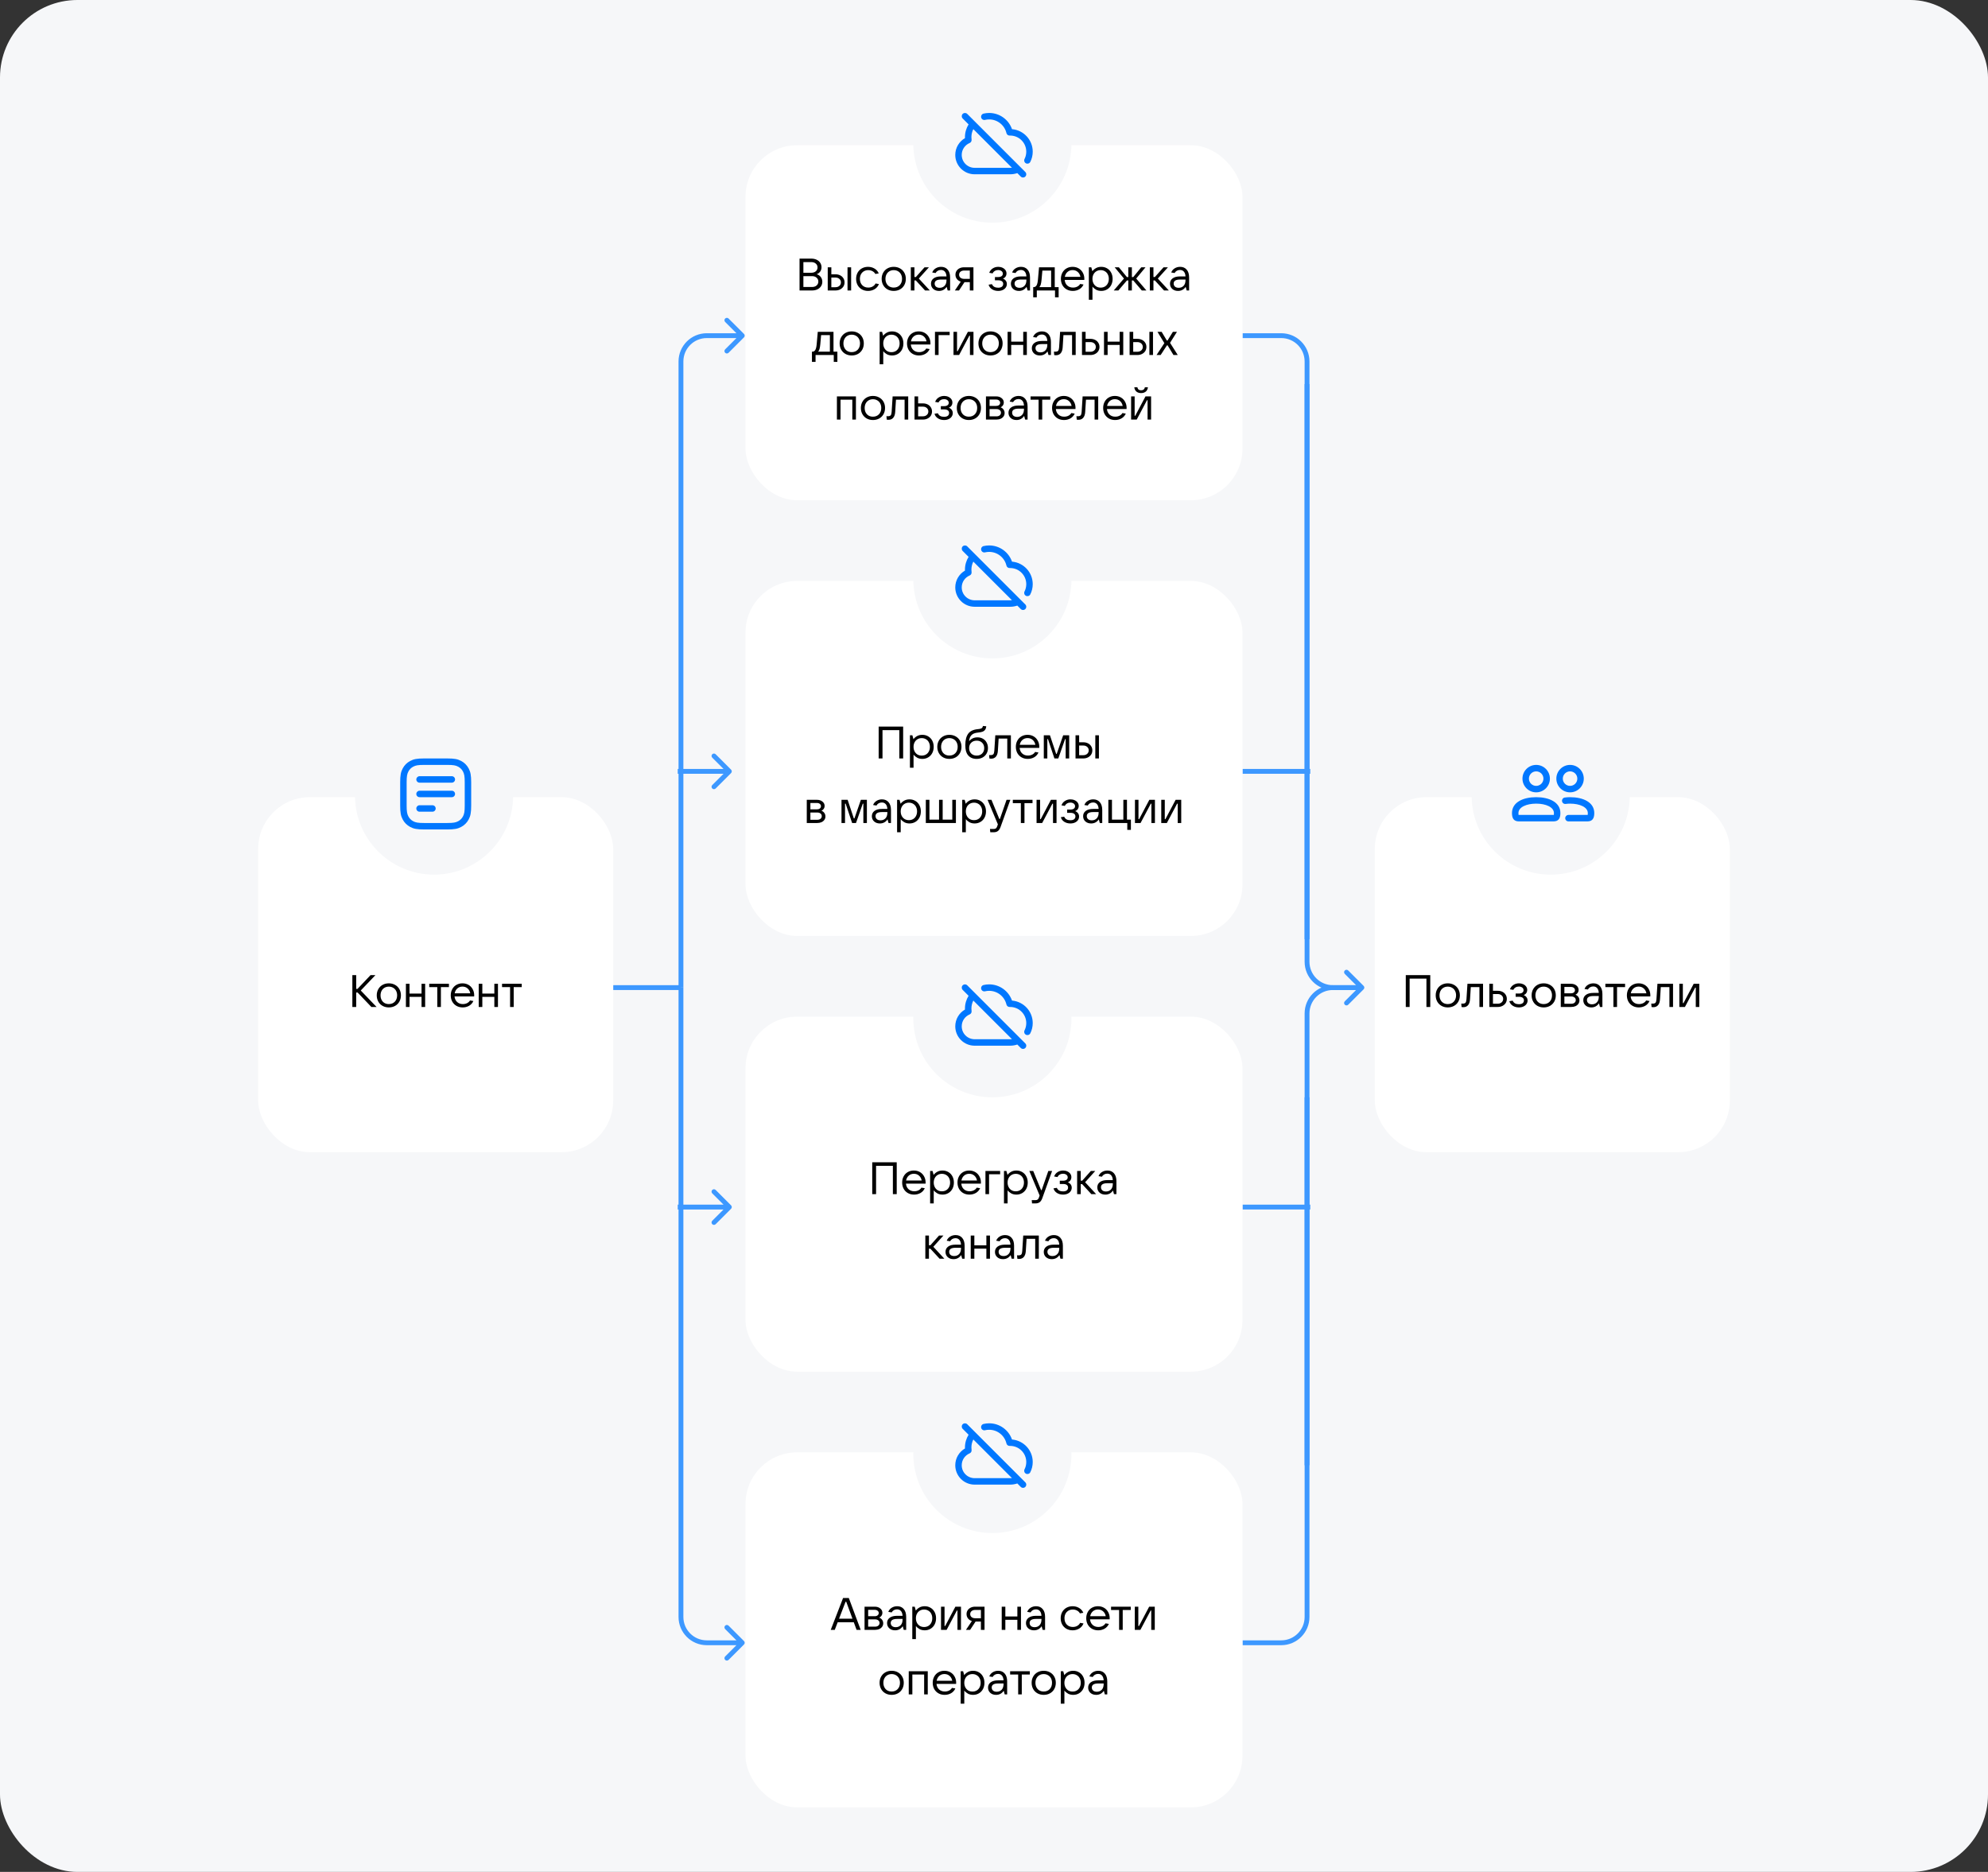 <svg width="616" height="580" viewBox="0 0 616 580" fill="none" xmlns="http://www.w3.org/2000/svg">
<rect x="0" y="0" width="616" height="580" fill="#333333" stroke="none"/>
<rect width="616" height="580" rx="24" fill="#F6F7F9"/>
<path d="M422.53 306.53C422.823 306.237 422.823 305.763 422.53 305.47L417.757 300.697C417.464 300.404 416.99 300.404 416.697 300.697C416.404 300.99 416.404 301.464 416.697 301.757L420.939 306L416.697 310.243C416.404 310.536 416.404 311.01 416.697 311.303C416.99 311.596 417.464 311.596 417.757 311.303L422.53 306.53ZM405.75 298L405.75 119L404.25 119L404.25 298L405.75 298ZM413 306.75L422 306.75L422 305.25L413 305.25L413 306.75ZM404.25 298C404.25 302.832 408.167 306.75 413 306.75L413 305.25C408.996 305.25 405.75 302.004 405.75 298L404.25 298Z" fill="#3D98FF"/>
<path d="M405 291L405 112C405 107.582 401.418 104 397 104L385 104" stroke="#3D98FF" stroke-width="1.5"/>
<path d="M190 306H211" stroke="#3D98FF" stroke-width="1.5"/>
<path d="M226.53 239.53C226.823 239.237 226.823 238.763 226.53 238.47L221.757 233.697C221.464 233.404 220.99 233.404 220.697 233.697C220.404 233.99 220.404 234.464 220.697 234.757L224.939 239L220.697 243.243C220.404 243.536 220.404 244.01 220.697 244.303C220.99 244.596 221.464 244.596 221.757 244.303L226.53 239.53ZM210 239.75L226 239.75V238.25L210 238.25V239.75Z" fill="#3D98FF"/>
<path d="M226.53 374.53C226.823 374.237 226.823 373.763 226.53 373.47L221.757 368.697C221.464 368.404 220.99 368.404 220.697 368.697C220.404 368.99 220.404 369.464 220.697 369.757L224.939 374L220.697 378.243C220.404 378.536 220.404 379.01 220.697 379.303C220.99 379.596 221.464 379.596 221.757 379.303L226.53 374.53ZM210 374.75H226V373.25H210V374.75Z" fill="#3D98FF"/>
<path d="M385 374L406 374" stroke="#3D98FF" stroke-width="1.5"/>
<path d="M385 239L406 239" stroke="#3D98FF" stroke-width="1.5"/>
<path d="M230.53 103.47C230.823 103.763 230.823 104.237 230.53 104.53L225.757 109.303C225.464 109.596 224.99 109.596 224.697 109.303C224.404 109.01 224.404 108.536 224.697 108.243L228.939 104L224.697 99.757C224.404 99.465 224.404 98.99 224.697 98.697C224.99 98.404 225.464 98.404 225.757 98.697L230.53 103.47ZM211.75 112L211.75 306L210.25 306L210.25 112L211.75 112ZM219 103.25L230 103.25L230 104.75L219 104.75L219 103.25ZM210.25 112C210.25 107.168 214.168 103.25 219 103.25L219 104.75C214.996 104.75 211.75 107.996 211.75 112L210.25 112Z" fill="#3D98FF"/>
<path d="M405 454L405 314C405 309.582 408.582 306 413 306L422 306" stroke="#3D98FF" stroke-width="1.5"/>
<path d="M405 340L405 501C405 505.418 401.418 509 397 509L385 509" stroke="#3D98FF" stroke-width="1.5"/>
<path d="M230.53 509.53C230.823 509.237 230.823 508.763 230.53 508.47L225.757 503.697C225.464 503.404 224.99 503.404 224.697 503.697C224.404 503.99 224.404 504.464 224.697 504.757L228.939 509L224.697 513.243C224.404 513.536 224.404 514.01 224.697 514.303C224.99 514.596 225.464 514.596 225.757 514.303L230.53 509.53ZM211.75 501L211.75 306L210.25 306L210.25 501L211.75 501ZM219 509.75L230 509.75L230 508.25L219 508.25L219 509.75ZM210.25 501C210.25 505.832 214.167 509.75 219 509.75L219 508.25C214.996 508.25 211.75 505.004 211.75 501L210.25 501Z" fill="#3D98FF"/>
<rect x="80" y="247" width="110" height="110" rx="16" fill="white"/>
<rect x="231" y="45" width="154" height="110" rx="16" fill="white"/>
<rect x="231" y="180" width="154" height="110" rx="16" fill="white"/>
<rect x="231" y="315" width="154" height="110" rx="16" fill="white"/>
<rect x="231" y="450" width="154" height="110" rx="16" fill="white"/>
<rect x="426" y="247" width="110" height="110" rx="16" fill="white"/>
<path d="M111.784 306.904L116.684 312H115.074L110.804 307.52H110.37V312H109.18V302.13H110.37V306.4H110.776L114.822 302.13H116.334L111.784 306.904ZM120.479 312.14C119.76 312.14 119.116 311.981 118.547 311.664C117.977 311.347 117.534 310.903 117.217 310.334C116.899 309.765 116.741 309.121 116.741 308.402C116.741 307.683 116.899 307.044 117.217 306.484C117.534 305.915 117.977 305.471 118.547 305.154C119.116 304.837 119.76 304.678 120.479 304.678C121.197 304.678 121.841 304.837 122.411 305.154C122.989 305.471 123.437 305.915 123.755 306.484C124.072 307.044 124.231 307.683 124.231 308.402C124.231 309.121 124.072 309.765 123.755 310.334C123.437 310.903 122.994 311.347 122.425 311.664C121.855 311.981 121.207 312.14 120.479 312.14ZM120.479 311.104C121.244 311.104 121.865 310.857 122.341 310.362C122.817 309.858 123.055 309.205 123.055 308.402C123.055 307.879 122.947 307.413 122.733 307.002C122.518 306.591 122.215 306.274 121.823 306.05C121.431 305.817 120.983 305.7 120.479 305.7C119.975 305.7 119.527 305.817 119.135 306.05C118.752 306.274 118.453 306.591 118.239 307.002C118.024 307.413 117.917 307.879 117.917 308.402C117.917 308.934 118.024 309.405 118.239 309.816C118.453 310.227 118.752 310.544 119.135 310.768C119.527 310.992 119.975 311.104 120.479 311.104ZM130.618 307.856V304.818H131.738V312H130.618V308.878H126.894V312H125.774V304.818H126.894V307.856H130.618ZM136.616 312H135.496V305.84H133.004V304.818H139.108V305.84H136.616V312ZM146.934 308.388C146.934 308.509 146.93 308.626 146.92 308.738H140.844C140.91 309.457 141.176 310.031 141.642 310.46C142.109 310.889 142.702 311.104 143.42 311.104C143.924 311.104 144.372 311.001 144.764 310.796C145.156 310.591 145.446 310.32 145.632 309.984L146.682 310.152C146.393 310.796 145.95 311.291 145.352 311.636C144.755 311.972 144.092 312.14 143.364 312.14C142.646 312.14 142.006 311.981 141.446 311.664C140.886 311.347 140.448 310.903 140.13 310.334C139.822 309.765 139.668 309.121 139.668 308.402C139.668 307.683 139.822 307.044 140.13 306.484C140.438 305.915 140.868 305.471 141.418 305.154C141.969 304.837 142.594 304.678 143.294 304.678C143.994 304.678 144.62 304.837 145.17 305.154C145.721 305.471 146.15 305.915 146.458 306.484C146.776 307.044 146.934 307.679 146.934 308.388ZM143.294 305.686C142.678 305.686 142.151 305.877 141.712 306.26C141.283 306.633 141.008 307.137 140.886 307.772H145.716C145.604 307.147 145.329 306.643 144.89 306.26C144.461 305.877 143.929 305.686 143.294 305.686ZM153.177 307.856V304.818H154.297V312H153.177V308.878H149.453V312H148.333V304.818H149.453V307.856H153.177ZM159.174 312H158.054V305.84H155.562V304.818H161.666V305.84H159.174V312Z" fill="black"/>
<path d="M436.785 312H435.595V302.13H443.183V312H441.993V303.222H436.785V312ZM448.603 312.14C447.884 312.14 447.24 311.981 446.671 311.664C446.101 311.347 445.658 310.903 445.341 310.334C445.023 309.765 444.865 309.121 444.865 308.402C444.865 307.683 445.023 307.044 445.341 306.484C445.658 305.915 446.101 305.471 446.671 305.154C447.24 304.837 447.884 304.678 448.603 304.678C449.321 304.678 449.965 304.837 450.535 305.154C451.113 305.471 451.561 305.915 451.879 306.484C452.196 307.044 452.355 307.683 452.355 308.402C452.355 309.121 452.196 309.765 451.879 310.334C451.561 310.903 451.118 311.347 450.549 311.664C449.979 311.981 449.331 312.14 448.603 312.14ZM448.603 311.104C449.368 311.104 449.989 310.857 450.465 310.362C450.941 309.858 451.179 309.205 451.179 308.402C451.179 307.879 451.071 307.413 450.857 307.002C450.642 306.591 450.339 306.274 449.947 306.05C449.555 305.817 449.107 305.7 448.603 305.7C448.099 305.7 447.651 305.817 447.259 306.05C446.876 306.274 446.577 306.591 446.363 307.002C446.148 307.413 446.041 307.879 446.041 308.402C446.041 308.934 446.148 309.405 446.363 309.816C446.577 310.227 446.876 310.544 447.259 310.768C447.651 310.992 448.099 311.104 448.603 311.104ZM454.703 304.818H459.533V312H458.413V305.84H455.739L455.501 309.62C455.454 310.423 455.249 311.034 454.885 311.454C454.53 311.865 454.045 312.07 453.429 312.07C453.261 312.07 453.079 312.056 452.883 312.028L452.785 310.95C452.906 310.959 453.06 310.964 453.247 310.964C453.657 310.964 453.942 310.871 454.101 310.684C454.259 310.497 454.357 310.152 454.395 309.648L454.703 304.818ZM461.486 312V304.818H462.606V306.988H464.09C464.631 306.988 465.117 307.095 465.546 307.31C465.975 307.525 466.307 307.823 466.54 308.206C466.783 308.579 466.904 309.009 466.904 309.494C466.904 309.979 466.783 310.413 466.54 310.796C466.297 311.169 465.961 311.463 465.532 311.678C465.112 311.893 464.631 312 464.09 312H461.486ZM464.09 310.992C464.585 310.992 464.986 310.852 465.294 310.572C465.611 310.292 465.77 309.933 465.77 309.494C465.77 309.055 465.611 308.696 465.294 308.416C464.986 308.136 464.585 307.996 464.09 307.996H462.606V310.992H464.09ZM472.102 308.318C472.457 308.439 472.751 308.649 472.984 308.948C473.217 309.237 473.334 309.592 473.334 310.012C473.334 310.404 473.222 310.763 472.998 311.09C472.774 311.417 472.457 311.673 472.046 311.86C471.645 312.047 471.178 312.14 470.646 312.14C469.918 312.14 469.283 311.967 468.742 311.622C468.201 311.277 467.846 310.805 467.678 310.208L468.714 310.04C468.873 310.413 469.115 310.693 469.442 310.88C469.778 311.057 470.175 311.146 470.632 311.146C471.136 311.146 471.523 311.043 471.794 310.838C472.065 310.623 472.2 310.329 472.2 309.956C472.2 309.62 472.074 309.354 471.822 309.158C471.57 308.953 471.173 308.85 470.632 308.85H469.638V307.842H470.632C471.099 307.842 471.458 307.749 471.71 307.562C471.962 307.375 472.088 307.123 472.088 306.806C472.088 306.461 471.948 306.185 471.668 305.98C471.388 305.775 471.043 305.672 470.632 305.672C470.249 305.672 469.904 305.765 469.596 305.952C469.297 306.129 469.073 306.381 468.924 306.708L467.874 306.526C468.089 305.938 468.448 305.485 468.952 305.168C469.456 304.841 470.03 304.678 470.674 304.678C471.15 304.678 471.579 304.767 471.962 304.944C472.354 305.121 472.662 305.364 472.886 305.672C473.11 305.98 473.222 306.33 473.222 306.722C473.222 307.105 473.119 307.441 472.914 307.73C472.709 308.01 472.438 308.206 472.102 308.318ZM478.325 312.14C477.607 312.14 476.963 311.981 476.393 311.664C475.824 311.347 475.381 310.903 475.063 310.334C474.746 309.765 474.587 309.121 474.587 308.402C474.587 307.683 474.746 307.044 475.063 306.484C475.381 305.915 475.824 305.471 476.393 305.154C476.963 304.837 477.607 304.678 478.325 304.678C479.044 304.678 479.688 304.837 480.257 305.154C480.836 305.471 481.284 305.915 481.601 306.484C481.919 307.044 482.077 307.683 482.077 308.402C482.077 309.121 481.919 309.765 481.601 310.334C481.284 310.903 480.841 311.347 480.271 311.664C479.702 311.981 479.053 312.14 478.325 312.14ZM478.325 311.104C479.091 311.104 479.711 310.857 480.187 310.362C480.663 309.858 480.901 309.205 480.901 308.402C480.901 307.879 480.794 307.413 480.579 307.002C480.365 306.591 480.061 306.274 479.669 306.05C479.277 305.817 478.829 305.7 478.325 305.7C477.821 305.7 477.373 305.817 476.981 306.05C476.599 306.274 476.3 306.591 476.085 307.002C475.871 307.413 475.763 307.879 475.763 308.402C475.763 308.934 475.871 309.405 476.085 309.816C476.3 310.227 476.599 310.544 476.981 310.768C477.373 310.992 477.821 311.104 478.325 311.104ZM488.171 308.206C488.544 308.346 488.843 308.575 489.067 308.892C489.291 309.2 489.403 309.559 489.403 309.97C489.403 310.362 489.295 310.712 489.081 311.02C488.866 311.328 488.567 311.571 488.185 311.748C487.802 311.916 487.368 312 486.883 312H483.621V304.818H486.785C487.475 304.818 488.04 305 488.479 305.364C488.927 305.719 489.151 306.171 489.151 306.722C489.151 307.058 489.062 307.352 488.885 307.604C488.717 307.856 488.479 308.057 488.171 308.206ZM484.741 305.798V307.772H486.785C487.149 307.772 487.443 307.683 487.667 307.506C487.9 307.319 488.017 307.081 488.017 306.792C488.017 306.503 487.9 306.265 487.667 306.078C487.443 305.891 487.149 305.798 486.785 305.798H484.741ZM486.883 311.006C487.293 311.006 487.625 310.903 487.877 310.698C488.138 310.483 488.269 310.208 488.269 309.872C488.269 309.536 488.138 309.265 487.877 309.06C487.625 308.855 487.293 308.752 486.883 308.752H484.741V311.006H486.883ZM493.733 304.678C494.592 304.678 495.268 304.967 495.763 305.546C496.267 306.115 496.519 306.927 496.519 307.982V312H495.763L495.455 310.866C494.886 311.715 494.092 312.14 493.075 312.14C492.347 312.14 491.75 311.93 491.283 311.51C490.826 311.09 490.597 310.549 490.597 309.886C490.597 309.205 490.863 308.663 491.395 308.262C491.936 307.851 492.711 307.646 493.719 307.646H495.399C495.362 306.993 495.194 306.498 494.895 306.162C494.596 305.817 494.195 305.644 493.691 305.644C493.327 305.644 492.996 305.728 492.697 305.896C492.408 306.064 492.184 306.297 492.025 306.596L490.975 306.428C491.18 305.887 491.53 305.462 492.025 305.154C492.529 304.837 493.098 304.678 493.733 304.678ZM493.285 311.174C493.91 311.174 494.419 310.969 494.811 310.558C495.203 310.147 495.399 309.559 495.399 308.794V308.612H493.733C492.398 308.612 491.731 309.027 491.731 309.858C491.731 310.259 491.871 310.581 492.151 310.824C492.431 311.057 492.809 311.174 493.285 311.174ZM501.052 312H499.932V305.84H497.44V304.818H503.544V305.84H501.052V312ZM511.371 308.388C511.371 308.509 511.366 308.626 511.357 308.738H505.281C505.346 309.457 505.612 310.031 506.079 310.46C506.546 310.889 507.138 311.104 507.857 311.104C508.361 311.104 508.809 311.001 509.201 310.796C509.593 310.591 509.882 310.32 510.069 309.984L511.119 310.152C510.83 310.796 510.386 311.291 509.789 311.636C509.192 311.972 508.529 312.14 507.801 312.14C507.082 312.14 506.443 311.981 505.883 311.664C505.323 311.347 504.884 310.903 504.567 310.334C504.259 309.765 504.105 309.121 504.105 308.402C504.105 307.683 504.259 307.044 504.567 306.484C504.875 305.915 505.304 305.471 505.855 305.154C506.406 304.837 507.031 304.678 507.731 304.678C508.431 304.678 509.056 304.837 509.607 305.154C510.158 305.471 510.587 305.915 510.895 306.484C511.212 307.044 511.371 307.679 511.371 308.388ZM507.731 305.686C507.115 305.686 506.588 305.877 506.149 306.26C505.72 306.633 505.444 307.137 505.323 307.772H510.153C510.041 307.147 509.766 306.643 509.327 306.26C508.898 305.877 508.366 305.686 507.731 305.686ZM513.574 304.818H518.404V312H517.284V305.84H514.61L514.372 309.62C514.325 310.423 514.12 311.034 513.756 311.454C513.401 311.865 512.916 312.07 512.3 312.07C512.132 312.07 511.95 312.056 511.754 312.028L511.656 310.95C511.777 310.959 511.931 310.964 512.118 310.964C512.528 310.964 512.813 310.871 512.972 310.684C513.13 310.497 513.228 310.152 513.266 309.648L513.574 304.818ZM522.093 312H520.357V304.818H521.449V310.81H521.645L524.809 304.818H526.545V312H525.453V306.008H525.271L522.093 312Z" fill="black"/>
<circle cx="307.5" cy="44.5" r="24.5" fill="#F6F7F9"/>
<circle cx="307.5" cy="179.5" r="24.5" fill="#F6F7F9"/>
<circle cx="307.5" cy="315.5" r="24.5" fill="#F6F7F9"/>
<circle cx="307.5" cy="450.5" r="24.5" fill="#F6F7F9"/>
<path fill-rule="evenodd" clip-rule="evenodd" d="M305.23 443.147C305.637 443.051 306.062 443 306.5 443C309.1 443 311.281 444.805 311.853 447.232C311.962 447.694 312.381 448.016 312.855 448.002C312.903 448.001 312.951 448 313 448C315.761 448 318 450.239 318 453C318 453.815 317.806 454.582 317.462 455.259C317.212 455.752 317.409 456.354 317.901 456.604C318.394 456.854 318.995 456.657 319.245 456.164C319.728 455.213 320 454.137 320 453C320 449.33 317.175 446.319 313.581 446.024C312.558 443.099 309.775 441 306.5 441C305.906 441 305.326 441.069 304.77 441.201C304.233 441.328 303.9 441.866 304.027 442.404C304.154 442.941 304.692 443.274 305.23 443.147ZM301.595 446.009C301.214 446.756 301 447.602 301 448.5C301 448.756 301.017 449.008 301.051 449.254C301.113 449.703 300.865 450.136 300.449 450.312C299.008 450.918 298 452.343 298 454C298 456.209 299.791 458 302 458H313C313.188 458 313.373 457.99 313.555 457.97L301.595 446.009ZM315.225 459.639C314.525 459.873 313.776 460 313 460H302C298.686 460 296 457.314 296 454C296 451.775 297.21 449.835 299.006 448.8C299.002 448.7 299 448.6 299 448.5C299 447.049 299.413 445.692 300.128 444.542L298.296 442.711C297.906 442.32 297.906 441.687 298.296 441.296C298.687 440.906 299.32 440.906 299.711 441.296L317.705 459.291C318.096 459.682 318.096 460.315 317.705 460.705C317.315 461.096 316.682 461.096 316.291 460.705L315.225 459.639Z" fill="#0077FF"/>
<path fill-rule="evenodd" clip-rule="evenodd" d="M305.23 307.147C305.637 307.051 306.062 307 306.5 307C309.1 307 311.281 308.805 311.853 311.232C311.962 311.694 312.381 312.016 312.855 312.002C312.903 312.001 312.951 312 313 312C315.761 312 318 314.239 318 317C318 317.815 317.806 318.582 317.462 319.259C317.212 319.752 317.409 320.354 317.901 320.604C318.394 320.854 318.995 320.657 319.245 320.164C319.728 319.213 320 318.137 320 317C320 313.33 317.175 310.319 313.581 310.024C312.558 307.099 309.775 305 306.5 305C305.906 305 305.326 305.069 304.77 305.201C304.233 305.328 303.9 305.866 304.027 306.404C304.154 306.941 304.692 307.274 305.23 307.147ZM301.595 310.009C301.214 310.756 301 311.602 301 312.5C301 312.756 301.017 313.008 301.051 313.254C301.113 313.703 300.865 314.136 300.449 314.312C299.008 314.918 298 316.343 298 318C298 320.209 299.791 322 302 322H313C313.188 322 313.373 321.99 313.555 321.97L301.595 310.009ZM315.225 323.639C314.525 323.873 313.776 324 313 324H302C298.686 324 296 321.314 296 318C296 315.775 297.21 313.835 299.006 312.8C299.002 312.7 299 312.6 299 312.5C299 311.049 299.413 309.692 300.128 308.542L298.296 306.711C297.906 306.32 297.906 305.687 298.296 305.296C298.687 304.906 299.32 304.906 299.711 305.296L317.705 323.291C318.096 323.682 318.096 324.315 317.705 324.705C317.315 325.096 316.682 325.096 316.291 324.705L315.225 323.639Z" fill="#0077FF"/>
<path fill-rule="evenodd" clip-rule="evenodd" d="M305.23 171.147C305.637 171.051 306.062 171 306.5 171C309.1 171 311.281 172.805 311.853 175.232C311.962 175.694 312.381 176.016 312.855 176.002C312.903 176.001 312.951 176 313 176C315.761 176 318 178.239 318 181C318 181.815 317.806 182.582 317.462 183.259C317.212 183.752 317.409 184.354 317.901 184.604C318.394 184.854 318.995 184.657 319.245 184.164C319.728 183.213 320 182.137 320 181C320 177.33 317.175 174.319 313.581 174.024C312.558 171.099 309.775 169 306.5 169C305.906 169 305.326 169.069 304.77 169.201C304.233 169.328 303.9 169.866 304.027 170.404C304.154 170.941 304.692 171.274 305.23 171.147ZM301.595 174.009C301.214 174.756 301 175.602 301 176.5C301 176.756 301.017 177.008 301.051 177.254C301.113 177.703 300.865 178.136 300.449 178.312C299.008 178.918 298 180.343 298 182C298 184.209 299.791 186 302 186H313C313.188 186 313.373 185.99 313.555 185.97L301.595 174.009ZM315.225 187.639C314.525 187.873 313.776 188 313 188H302C298.686 188 296 185.314 296 182C296 179.775 297.21 177.835 299.006 176.8C299.002 176.7 299 176.6 299 176.5C299 175.049 299.413 173.692 300.128 172.542L298.296 170.711C297.906 170.32 297.906 169.687 298.296 169.296C298.687 168.906 299.32 168.906 299.711 169.296L317.705 187.291C318.096 187.682 318.096 188.315 317.705 188.705C317.315 189.096 316.682 189.096 316.291 188.705L315.225 187.639Z" fill="#0077FF"/>
<path fill-rule="evenodd" clip-rule="evenodd" d="M305.23 37.147C305.637 37.051 306.062 37 306.5 37C309.1 37 311.281 38.805 311.853 41.232C311.962 41.694 312.381 42.016 312.855 42.002C312.903 42.001 312.951 42 313 42C315.761 42 318 44.239 318 47C318 47.815 317.806 48.582 317.462 49.259C317.212 49.752 317.409 50.354 317.901 50.604C318.394 50.853 318.995 50.657 319.245 50.164C319.728 49.213 320 48.137 320 47C320 43.33 317.175 40.319 313.581 40.024C312.558 37.099 309.775 35 306.5 35C305.906 35 305.326 35.069 304.77 35.201C304.233 35.328 303.9 35.866 304.027 36.404C304.154 36.941 304.692 37.274 305.23 37.147ZM301.595 40.009C301.214 40.756 301 41.602 301 42.5C301 42.756 301.017 43.008 301.051 43.254C301.113 43.703 300.865 44.136 300.449 44.312C299.008 44.919 298 46.343 298 48C298 50.209 299.791 52 302 52H313C313.188 52 313.373 51.99 313.555 51.97L301.595 40.009ZM315.225 53.639C314.525 53.873 313.776 54 313 54H302C298.686 54 296 51.314 296 48C296 45.775 297.21 43.835 299.006 42.8C299.002 42.7 299 42.6 299 42.5C299 41.049 299.413 39.692 300.128 38.542L298.296 36.711C297.906 36.32 297.906 35.687 298.296 35.296C298.687 34.906 299.32 34.906 299.711 35.296L317.705 53.291C318.096 53.681 318.096 54.315 317.705 54.705C317.315 55.096 316.682 55.096 316.291 54.705L315.225 53.639Z" fill="#0077FF"/>
<circle cx="134.5" cy="246.5" r="24.5" fill="#F6F7F9"/>
<path d="M138.59 235C140.773 235 141.823 235.203 142.914 235.786C143.903 236.315 144.685 237.097 145.214 238.086C145.797 239.177 146 240.227 146 242.41V249.59C146 251.773 145.797 252.823 145.214 253.914C144.685 254.903 143.903 255.685 142.914 256.214C141.823 256.797 140.773 257 138.59 257H131.41C129.227 257 128.177 256.797 127.086 256.214C126.097 255.685 125.315 254.903 124.786 253.914C124.203 252.823 124 251.773 124 249.59V242.41C124 240.227 124.203 239.177 124.786 238.086C125.315 237.097 126.097 236.315 127.086 235.786C128.177 235.203 129.227 235 131.41 235H138.59ZM138.59 237H131.41C129.529 237 128.791 237.142 128.029 237.55C127.389 237.892 126.892 238.389 126.55 239.029C126.142 239.791 126 240.529 126 242.41V249.59C126 251.471 126.142 252.209 126.55 252.971C126.892 253.611 127.389 254.108 128.029 254.45C128.791 254.858 129.529 255 131.41 255H138.59C140.471 255 141.209 254.858 141.971 254.45C142.611 254.108 143.108 253.611 143.45 252.971C143.858 252.209 144 251.471 144 249.59V242.41C144 240.529 143.858 239.791 143.45 239.029C143.108 238.389 142.611 237.892 141.971 237.55C141.209 237.142 140.471 237 138.59 237ZM134 249.5C134.552 249.5 135 249.948 135 250.5C135 251.052 134.552 251.5 134 251.5H130C129.448 251.5 129 251.052 129 250.5C129 249.948 129.448 249.5 130 249.5H134ZM140 245C140.552 245 141 245.448 141 246C141 246.552 140.552 247 140 247H130C129.448 247 129 246.552 129 246C129 245.448 129.448 245 130 245H140ZM140 240.5C140.552 240.5 141 240.948 141 241.5C141 242.052 140.552 242.5 140 242.5H130C129.448 242.5 129 242.052 129 241.5C129 240.948 129.448 240.5 130 240.5H140Z" fill="#0077FF"/>
<circle cx="480.5" cy="246.5" r="24.5" fill="#F6F7F9"/>
<path d="M476 247C479.997 247 483.5 248.542 483.5 251.929C483.5 253.703 482.811 254.5 481.353 254.5H470.647C469.189 254.5 468.5 253.703 468.5 251.929C468.5 248.542 472.003 247 476 247ZM486.5 247C490.497 247 494 248.542 494 251.929C494 253.703 493.311 254.5 491.853 254.5H486C485.448 254.5 485 254.052 485 253.5C485 252.948 485.448 252.5 486 252.5L491.913 252.5C491.93 252.5 491.944 252.501 491.955 252.502L491.968 252.503L491.97 252.488C491.981 252.407 491.994 252.267 491.999 252.061L492 251.929C492 250.095 489.513 249 486.5 249C486.072 249 485.602 249.03 485.13 249.091C484.582 249.162 484.081 248.775 484.01 248.227C483.94 247.679 484.327 247.178 484.874 247.107C485.431 247.035 485.987 247 486.5 247ZM476 249C472.987 249 470.5 250.095 470.5 251.929C470.5 252.209 470.517 252.391 470.53 252.488L470.531 252.503L470.545 252.502L470.564 252.501L481.429 252.501C481.439 252.501 481.448 252.501 481.455 252.502L481.468 252.503L481.47 252.488C481.483 252.391 481.5 252.209 481.5 251.929C481.5 250.095 479.013 249 476 249ZM486.5 237C488.848 237 490.75 238.902 490.75 241.25C490.75 243.598 488.848 245.5 486.5 245.5C484.152 245.5 482.25 243.598 482.25 241.25C482.25 238.902 484.152 237 486.5 237ZM476 237C478.348 237 480.25 238.902 480.25 241.25C480.25 243.598 478.348 245.5 476 245.5C473.652 245.5 471.75 243.598 471.75 241.25C471.75 238.902 473.652 237 476 237ZM486.5 239C485.257 239 484.25 240.007 484.25 241.25C484.25 242.493 485.257 243.5 486.5 243.5C487.743 243.5 488.75 242.493 488.75 241.25C488.75 240.007 487.743 239 486.5 239ZM476 239C474.757 239 473.75 240.007 473.75 241.25C473.75 242.493 474.757 243.5 476 243.5C477.243 243.5 478.25 242.493 478.25 241.25C478.25 240.007 477.243 239 476 239Z" fill="#0077FF"/>
<path d="M273.451 235H272.261V225.13H279.849V235H278.659V226.222H273.451V235ZM281.951 237.87V227.818H282.707L283.043 229.036C283.332 228.644 283.705 228.322 284.163 228.07C284.629 227.809 285.175 227.678 285.801 227.678C286.473 227.678 287.075 227.837 287.607 228.154C288.148 228.471 288.568 228.915 288.867 229.484C289.165 230.044 289.315 230.683 289.315 231.402C289.315 232.121 289.165 232.765 288.867 233.334C288.568 233.903 288.148 234.347 287.607 234.664C287.075 234.981 286.473 235.14 285.801 235.14C285.185 235.14 284.648 235.014 284.191 234.762C283.743 234.51 283.369 234.193 283.071 233.81V237.87H281.951ZM285.605 234.118C286.099 234.118 286.538 234.006 286.921 233.782C287.313 233.549 287.611 233.227 287.817 232.816C288.031 232.405 288.139 231.934 288.139 231.402C288.139 230.879 288.031 230.413 287.817 230.002C287.611 229.591 287.313 229.274 286.921 229.05C286.538 228.817 286.099 228.7 285.605 228.7C285.11 228.7 284.671 228.817 284.289 229.05C283.906 229.274 283.607 229.591 283.393 230.002C283.178 230.413 283.071 230.879 283.071 231.402C283.071 231.934 283.178 232.405 283.393 232.816C283.607 233.227 283.906 233.549 284.289 233.782C284.671 234.006 285.11 234.118 285.605 234.118ZM294.169 235.14C293.45 235.14 292.806 234.981 292.237 234.664C291.668 234.347 291.224 233.903 290.907 233.334C290.59 232.765 290.431 232.121 290.431 231.402C290.431 230.683 290.59 230.044 290.907 229.484C291.224 228.915 291.668 228.471 292.237 228.154C292.806 227.837 293.45 227.678 294.169 227.678C294.888 227.678 295.532 227.837 296.101 228.154C296.68 228.471 297.128 228.915 297.445 229.484C297.762 230.044 297.921 230.683 297.921 231.402C297.921 232.121 297.762 232.765 297.445 233.334C297.128 233.903 296.684 234.347 296.115 234.664C295.546 234.981 294.897 235.14 294.169 235.14ZM294.169 234.104C294.934 234.104 295.555 233.857 296.031 233.362C296.507 232.858 296.745 232.205 296.745 231.402C296.745 230.879 296.638 230.413 296.423 230.002C296.208 229.591 295.905 229.274 295.513 229.05C295.121 228.817 294.673 228.7 294.169 228.7C293.665 228.7 293.217 228.817 292.825 229.05C292.442 229.274 292.144 229.591 291.929 230.002C291.714 230.413 291.607 230.879 291.607 231.402C291.607 231.934 291.714 232.405 291.929 232.816C292.144 233.227 292.442 233.544 292.825 233.768C293.217 233.992 293.665 234.104 294.169 234.104ZM302.88 228.462C303.506 228.462 304.066 228.602 304.56 228.882C305.055 229.162 305.438 229.554 305.708 230.058C305.988 230.562 306.128 231.136 306.128 231.78C306.128 232.424 305.979 233.003 305.68 233.516C305.382 234.029 304.966 234.431 304.434 234.72C303.902 235 303.296 235.14 302.614 235.14C301.466 235.14 300.575 234.753 299.94 233.978C299.651 233.614 299.441 233.189 299.31 232.704C299.18 232.219 299.114 231.598 299.114 230.842C299.114 229.33 299.408 228.163 299.996 227.342C300.594 226.521 301.606 226.045 303.034 225.914C303.408 225.877 303.697 225.825 303.902 225.76C304.108 225.695 304.257 225.597 304.35 225.466C304.453 225.335 304.528 225.158 304.574 224.934L305.596 225.032C305.559 225.517 305.428 225.895 305.204 226.166C304.98 226.437 304.696 226.628 304.35 226.74C304.005 226.852 303.576 226.931 303.062 226.978C302.12 227.062 301.434 227.333 301.004 227.79C300.584 228.238 300.342 228.868 300.276 229.68C300.575 229.288 300.939 228.989 301.368 228.784C301.807 228.569 302.311 228.462 302.88 228.462ZM302.642 234.118C303.333 234.118 303.893 233.903 304.322 233.474C304.752 233.035 304.966 232.475 304.966 231.794C304.966 231.113 304.752 230.557 304.322 230.128C303.893 229.699 303.333 229.484 302.642 229.484C301.942 229.484 301.373 229.699 300.934 230.128C300.505 230.548 300.29 231.103 300.29 231.794C300.29 232.485 300.505 233.045 300.934 233.474C301.373 233.903 301.942 234.118 302.642 234.118ZM308.404 227.818H313.234V235H312.114V228.84H309.44L309.202 232.62C309.155 233.423 308.95 234.034 308.586 234.454C308.231 234.865 307.746 235.07 307.13 235.07C306.962 235.07 306.78 235.056 306.584 235.028L306.486 233.95C306.607 233.959 306.761 233.964 306.948 233.964C307.358 233.964 307.643 233.871 307.802 233.684C307.96 233.497 308.058 233.152 308.096 232.648L308.404 227.818ZM322.033 231.388C322.033 231.509 322.028 231.626 322.019 231.738H315.943C316.008 232.457 316.274 233.031 316.741 233.46C317.208 233.889 317.8 234.104 318.519 234.104C319.023 234.104 319.471 234.001 319.863 233.796C320.255 233.591 320.544 233.32 320.731 232.984L321.781 233.152C321.492 233.796 321.048 234.291 320.451 234.636C319.854 234.972 319.191 235.14 318.463 235.14C317.744 235.14 317.105 234.981 316.545 234.664C315.985 234.347 315.546 233.903 315.229 233.334C314.921 232.765 314.767 232.121 314.767 231.402C314.767 230.683 314.921 230.044 315.229 229.484C315.537 228.915 315.966 228.471 316.517 228.154C317.068 227.837 317.693 227.678 318.393 227.678C319.093 227.678 319.718 227.837 320.269 228.154C320.82 228.471 321.249 228.915 321.557 229.484C321.874 230.044 322.033 230.679 322.033 231.388ZM318.393 228.686C317.777 228.686 317.25 228.877 316.811 229.26C316.382 229.633 316.106 230.137 315.985 230.772H320.815C320.703 230.147 320.428 229.643 319.989 229.26C319.56 228.877 319.028 228.686 318.393 228.686ZM324.523 235H323.431V227.818H325.335L327.253 233.586H327.435L329.437 227.818H331.299V235H330.207V229.008H330.025L327.925 235H326.721L324.719 229.008H324.523V235ZM333.261 235V227.818H334.381V229.988H335.655C336.197 229.988 336.682 230.095 337.111 230.31C337.541 230.525 337.872 230.823 338.105 231.206C338.348 231.579 338.469 232.009 338.469 232.494C338.469 232.979 338.348 233.413 338.105 233.796C337.863 234.169 337.527 234.463 337.097 234.678C336.677 234.893 336.197 235 335.655 235H333.261ZM340.513 235H339.393V227.818H340.513V235ZM335.655 233.992C336.15 233.992 336.556 233.852 336.873 233.572C337.191 233.292 337.349 232.933 337.349 232.494C337.349 232.055 337.191 231.696 336.873 231.416C336.556 231.136 336.15 230.996 335.655 230.996H334.381V233.992H335.655ZM254.536 251.206C254.909 251.346 255.208 251.575 255.432 251.892C255.656 252.2 255.768 252.559 255.768 252.97C255.768 253.362 255.661 253.712 255.446 254.02C255.231 254.328 254.933 254.571 254.55 254.748C254.167 254.916 253.733 255 253.248 255H249.986V247.818H253.15C253.841 247.818 254.405 248 254.844 248.364C255.292 248.719 255.516 249.171 255.516 249.722C255.516 250.058 255.427 250.352 255.25 250.604C255.082 250.856 254.844 251.057 254.536 251.206ZM251.106 248.798V250.772H253.15C253.514 250.772 253.808 250.683 254.032 250.506C254.265 250.319 254.382 250.081 254.382 249.792C254.382 249.503 254.265 249.265 254.032 249.078C253.808 248.891 253.514 248.798 253.15 248.798H251.106ZM253.248 254.006C253.659 254.006 253.99 253.903 254.242 253.698C254.503 253.483 254.634 253.208 254.634 252.872C254.634 252.536 254.503 252.265 254.242 252.06C253.99 251.855 253.659 251.752 253.248 251.752H251.106V254.006H253.248ZM261.838 255H260.746V247.818H262.65L264.568 253.586H264.75L266.752 247.818H268.614V255H267.522V249.008H267.34L265.24 255H264.036L262.034 249.008H261.838V255ZM273.292 247.678C274.15 247.678 274.827 247.967 275.322 248.546C275.826 249.115 276.078 249.927 276.078 250.982V255H275.322L275.014 253.866C274.444 254.715 273.651 255.14 272.634 255.14C271.906 255.14 271.308 254.93 270.842 254.51C270.384 254.09 270.156 253.549 270.156 252.886C270.156 252.205 270.422 251.663 270.954 251.262C271.495 250.851 272.27 250.646 273.278 250.646H274.958C274.92 249.993 274.752 249.498 274.454 249.162C274.155 248.817 273.754 248.644 273.25 248.644C272.886 248.644 272.554 248.728 272.256 248.896C271.966 249.064 271.742 249.297 271.584 249.596L270.534 249.428C270.739 248.887 271.089 248.462 271.584 248.154C272.088 247.837 272.657 247.678 273.292 247.678ZM272.844 254.174C273.469 254.174 273.978 253.969 274.37 253.558C274.762 253.147 274.958 252.559 274.958 251.794V251.612H273.292C271.957 251.612 271.29 252.027 271.29 252.858C271.29 253.259 271.43 253.581 271.71 253.824C271.99 254.057 272.368 254.174 272.844 254.174ZM277.972 257.87V247.818H278.728L279.064 249.036C279.354 248.644 279.727 248.322 280.184 248.07C280.651 247.809 281.197 247.678 281.822 247.678C282.494 247.678 283.096 247.837 283.628 248.154C284.17 248.471 284.59 248.915 284.888 249.484C285.187 250.044 285.336 250.683 285.336 251.402C285.336 252.121 285.187 252.765 284.888 253.334C284.59 253.903 284.17 254.347 283.628 254.664C283.096 254.981 282.494 255.14 281.822 255.14C281.206 255.14 280.67 255.014 280.212 254.762C279.764 254.51 279.391 254.193 279.092 253.81V257.87H277.972ZM281.626 254.118C282.121 254.118 282.56 254.006 282.942 253.782C283.334 253.549 283.633 253.227 283.838 252.816C284.053 252.405 284.16 251.934 284.16 251.402C284.16 250.879 284.053 250.413 283.838 250.002C283.633 249.591 283.334 249.274 282.942 249.05C282.56 248.817 282.121 248.7 281.626 248.7C281.132 248.7 280.693 248.817 280.31 249.05C279.928 249.274 279.629 249.591 279.414 250.002C279.2 250.413 279.092 250.879 279.092 251.402C279.092 251.934 279.2 252.405 279.414 252.816C279.629 253.227 279.928 253.549 280.31 253.782C280.693 254.006 281.132 254.118 281.626 254.118ZM296.197 255H286.873V247.818H287.993V253.964H290.975V247.818H292.095V253.964H295.077V247.818H296.197V255ZM298.152 257.87V247.818H298.908L299.244 249.036C299.533 248.644 299.907 248.322 300.364 248.07C300.831 247.809 301.377 247.678 302.002 247.678C302.674 247.678 303.276 247.837 303.808 248.154C304.349 248.471 304.769 248.915 305.068 249.484C305.367 250.044 305.516 250.683 305.516 251.402C305.516 252.121 305.367 252.765 305.068 253.334C304.769 253.903 304.349 254.347 303.808 254.664C303.276 254.981 302.674 255.14 302.002 255.14C301.386 255.14 300.849 255.014 300.392 254.762C299.944 254.51 299.571 254.193 299.272 253.81V257.87H298.152ZM301.806 254.118C302.301 254.118 302.739 254.006 303.122 253.782C303.514 253.549 303.813 253.227 304.018 252.816C304.233 252.405 304.34 251.934 304.34 251.402C304.34 250.879 304.233 250.413 304.018 250.002C303.813 249.591 303.514 249.274 303.122 249.05C302.739 248.817 302.301 248.7 301.806 248.7C301.311 248.7 300.873 248.817 300.49 249.05C300.107 249.274 299.809 249.591 299.594 250.002C299.379 250.413 299.272 250.879 299.272 251.402C299.272 251.934 299.379 252.405 299.594 252.816C299.809 253.227 300.107 253.549 300.49 253.782C300.873 254.006 301.311 254.118 301.806 254.118ZM311.889 247.818H313.065L310.013 256.288C309.807 256.848 309.537 257.249 309.201 257.492C308.874 257.744 308.435 257.87 307.885 257.87H306.849L306.751 256.848H307.941C308.221 256.848 308.435 256.787 308.585 256.666C308.743 256.554 308.874 256.353 308.977 256.064L309.201 255.42L306.009 247.818H307.213L309.649 253.74H309.831L311.889 247.818ZM317.443 255H316.323V248.84H313.831V247.818H319.935V248.84H317.443V255ZM322.925 255H321.189V247.818H322.281V253.81H322.477L325.641 247.818H327.377V255H326.285V249.008H326.103L322.925 255ZM333.131 251.318C333.486 251.439 333.78 251.649 334.013 251.948C334.247 252.237 334.363 252.592 334.363 253.012C334.363 253.404 334.251 253.763 334.027 254.09C333.803 254.417 333.486 254.673 333.075 254.86C332.674 255.047 332.207 255.14 331.675 255.14C330.947 255.14 330.313 254.967 329.771 254.622C329.23 254.277 328.875 253.805 328.707 253.208L329.743 253.04C329.902 253.413 330.145 253.693 330.471 253.88C330.807 254.057 331.204 254.146 331.661 254.146C332.165 254.146 332.553 254.043 332.823 253.838C333.094 253.623 333.229 253.329 333.229 252.956C333.229 252.62 333.103 252.354 332.851 252.158C332.599 251.953 332.203 251.85 331.661 251.85H330.667V250.842H331.661C332.128 250.842 332.487 250.749 332.739 250.562C332.991 250.375 333.117 250.123 333.117 249.806C333.117 249.461 332.977 249.185 332.697 248.98C332.417 248.775 332.072 248.672 331.661 248.672C331.279 248.672 330.933 248.765 330.625 248.952C330.327 249.129 330.103 249.381 329.953 249.708L328.903 249.526C329.118 248.938 329.477 248.485 329.981 248.168C330.485 247.841 331.059 247.678 331.703 247.678C332.179 247.678 332.609 247.767 332.991 247.944C333.383 248.121 333.691 248.364 333.915 248.672C334.139 248.98 334.251 249.33 334.251 249.722C334.251 250.105 334.149 250.441 333.943 250.73C333.738 251.01 333.467 251.206 333.131 251.318ZM338.753 247.678C339.611 247.678 340.288 247.967 340.783 248.546C341.287 249.115 341.539 249.927 341.539 250.982V255H340.783L340.475 253.866C339.905 254.715 339.112 255.14 338.095 255.14C337.367 255.14 336.769 254.93 336.303 254.51C335.845 254.09 335.617 253.549 335.617 252.886C335.617 252.205 335.883 251.663 336.415 251.262C336.956 250.851 337.731 250.646 338.739 250.646H340.419C340.381 249.993 340.213 249.498 339.915 249.162C339.616 248.817 339.215 248.644 338.711 248.644C338.347 248.644 338.015 248.728 337.717 248.896C337.427 249.064 337.203 249.297 337.045 249.596L335.995 249.428C336.2 248.887 336.55 248.462 337.045 248.154C337.549 247.837 338.118 247.678 338.753 247.678ZM338.305 254.174C338.93 254.174 339.439 253.969 339.831 253.558C340.223 253.147 340.419 252.559 340.419 251.794V251.612H338.753C337.418 251.612 336.751 252.027 336.751 252.858C336.751 253.259 336.891 253.581 337.171 253.824C337.451 254.057 337.829 254.174 338.305 254.174ZM350.419 257.128H349.299V255H343.433V247.818H344.553V253.964H348.081V247.818H349.201V253.964H350.419V257.128ZM353.413 255H351.677V247.818H352.769V253.81H352.965L356.129 247.818H357.865V255H356.773V249.008H356.591L353.413 255ZM361.562 255H359.826V247.818H360.918V253.81H361.114L364.278 247.818H366.014V255H364.922V249.008H364.74L361.562 255Z" fill="black"/>
<path d="M271.461 370H270.271V360.13H277.859V370H276.669V361.222H271.461V370ZM286.807 366.388C286.807 366.509 286.803 366.626 286.793 366.738H280.717C280.783 367.457 281.049 368.031 281.515 368.46C281.982 368.889 282.575 369.104 283.293 369.104C283.797 369.104 284.245 369.001 284.637 368.796C285.029 368.591 285.319 368.32 285.505 367.984L286.555 368.152C286.266 368.796 285.823 369.291 285.225 369.636C284.628 369.972 283.965 370.14 283.237 370.14C282.519 370.14 281.879 369.981 281.319 369.664C280.759 369.347 280.321 368.903 280.003 368.334C279.695 367.765 279.541 367.121 279.541 366.402C279.541 365.683 279.695 365.044 280.003 364.484C280.311 363.915 280.741 363.471 281.291 363.154C281.842 362.837 282.467 362.678 283.167 362.678C283.867 362.678 284.493 362.837 285.043 363.154C285.594 363.471 286.023 363.915 286.331 364.484C286.649 365.044 286.807 365.679 286.807 366.388ZM283.167 363.686C282.551 363.686 282.024 363.877 281.585 364.26C281.156 364.633 280.881 365.137 280.759 365.772H285.589C285.477 365.147 285.202 364.643 284.763 364.26C284.334 363.877 283.802 363.686 283.167 363.686ZM288.206 372.87V362.818H288.962L289.298 364.036C289.587 363.644 289.96 363.322 290.418 363.07C290.884 362.809 291.43 362.678 292.056 362.678C292.728 362.678 293.33 362.837 293.862 363.154C294.403 363.471 294.823 363.915 295.122 364.484C295.42 365.044 295.57 365.683 295.57 366.402C295.57 367.121 295.42 367.765 295.122 368.334C294.823 368.903 294.403 369.347 293.862 369.664C293.33 369.981 292.728 370.14 292.056 370.14C291.44 370.14 290.903 370.014 290.446 369.762C289.998 369.51 289.624 369.193 289.326 368.81V372.87H288.206ZM291.86 369.118C292.354 369.118 292.793 369.006 293.176 368.782C293.568 368.549 293.866 368.227 294.072 367.816C294.286 367.405 294.394 366.934 294.394 366.402C294.394 365.879 294.286 365.413 294.072 365.002C293.866 364.591 293.568 364.274 293.176 364.05C292.793 363.817 292.354 363.7 291.86 363.7C291.365 363.7 290.926 363.817 290.544 364.05C290.161 364.274 289.862 364.591 289.648 365.002C289.433 365.413 289.326 365.879 289.326 366.402C289.326 366.934 289.433 367.405 289.648 367.816C289.862 368.227 290.161 368.549 290.544 368.782C290.926 369.006 291.365 369.118 291.86 369.118ZM303.952 366.388C303.952 366.509 303.947 366.626 303.938 366.738H297.862C297.927 367.457 298.193 368.031 298.66 368.46C299.127 368.889 299.719 369.104 300.438 369.104C300.942 369.104 301.39 369.001 301.782 368.796C302.174 368.591 302.463 368.32 302.65 367.984L303.7 368.152C303.411 368.796 302.967 369.291 302.37 369.636C301.773 369.972 301.11 370.14 300.382 370.14C299.663 370.14 299.024 369.981 298.464 369.664C297.904 369.347 297.465 368.903 297.148 368.334C296.84 367.765 296.686 367.121 296.686 366.402C296.686 365.683 296.84 365.044 297.148 364.484C297.456 363.915 297.885 363.471 298.436 363.154C298.987 362.837 299.612 362.678 300.312 362.678C301.012 362.678 301.637 362.837 302.188 363.154C302.739 363.471 303.168 363.915 303.476 364.484C303.793 365.044 303.952 365.679 303.952 366.388ZM300.312 363.686C299.696 363.686 299.169 363.877 298.73 364.26C298.301 364.633 298.025 365.137 297.904 365.772H302.734C302.622 365.147 302.347 364.643 301.908 364.26C301.479 363.877 300.947 363.686 300.312 363.686ZM306.47 370H305.35V362.818H309.9V363.84H306.47V370ZM311.092 372.87V362.818H311.848L312.184 364.036C312.474 363.644 312.847 363.322 313.304 363.07C313.771 362.809 314.317 362.678 314.942 362.678C315.614 362.678 316.216 362.837 316.748 363.154C317.29 363.471 317.71 363.915 318.008 364.484C318.307 365.044 318.456 365.683 318.456 366.402C318.456 367.121 318.307 367.765 318.008 368.334C317.71 368.903 317.29 369.347 316.748 369.664C316.216 369.981 315.614 370.14 314.942 370.14C314.326 370.14 313.79 370.014 313.332 369.762C312.884 369.51 312.511 369.193 312.212 368.81V372.87H311.092ZM314.746 369.118C315.241 369.118 315.68 369.006 316.062 368.782C316.454 368.549 316.753 368.227 316.958 367.816C317.173 367.405 317.28 366.934 317.28 366.402C317.28 365.879 317.173 365.413 316.958 365.002C316.753 364.591 316.454 364.274 316.062 364.05C315.68 363.817 315.241 363.7 314.746 363.7C314.252 363.7 313.813 363.817 313.43 364.05C313.048 364.274 312.749 364.591 312.534 365.002C312.32 365.413 312.212 365.879 312.212 366.402C312.212 366.934 312.32 367.405 312.534 367.816C312.749 368.227 313.048 368.549 313.43 368.782C313.813 369.006 314.252 369.118 314.746 369.118ZM324.829 362.818H326.005L322.953 371.288C322.748 371.848 322.477 372.249 322.141 372.492C321.815 372.744 321.376 372.87 320.825 372.87H319.789L319.691 371.848H320.881C321.161 371.848 321.376 371.787 321.525 371.666C321.684 371.554 321.815 371.353 321.917 371.064L322.141 370.42L318.949 362.818H320.153L322.589 368.74H322.771L324.829 362.818ZM330.855 366.318C331.21 366.439 331.504 366.649 331.737 366.948C331.97 367.237 332.087 367.592 332.087 368.012C332.087 368.404 331.975 368.763 331.751 369.09C331.527 369.417 331.21 369.673 330.799 369.86C330.398 370.047 329.931 370.14 329.399 370.14C328.671 370.14 328.036 369.967 327.495 369.622C326.954 369.277 326.599 368.805 326.431 368.208L327.467 368.04C327.626 368.413 327.868 368.693 328.195 368.88C328.531 369.057 328.928 369.146 329.385 369.146C329.889 369.146 330.276 369.043 330.547 368.838C330.818 368.623 330.953 368.329 330.953 367.956C330.953 367.62 330.827 367.354 330.575 367.158C330.323 366.953 329.926 366.85 329.385 366.85H328.391V365.842H329.385C329.852 365.842 330.211 365.749 330.463 365.562C330.715 365.375 330.841 365.123 330.841 364.806C330.841 364.461 330.701 364.185 330.421 363.98C330.141 363.775 329.796 363.672 329.385 363.672C329.002 363.672 328.657 363.765 328.349 363.952C328.05 364.129 327.826 364.381 327.677 364.708L326.627 364.526C326.842 363.938 327.201 363.485 327.705 363.168C328.209 362.841 328.783 362.678 329.427 362.678C329.903 362.678 330.332 362.767 330.715 362.944C331.107 363.121 331.415 363.364 331.639 363.672C331.863 363.98 331.975 364.33 331.975 364.722C331.975 365.105 331.872 365.441 331.667 365.73C331.462 366.01 331.191 366.206 330.855 366.318ZM339.654 370H338.17L335.314 366.892H334.88V370H333.76V362.818H334.88V365.828H335.328L338.016 362.818H339.374L336.238 366.304L339.654 370ZM343.148 362.678C344.007 362.678 344.683 362.967 345.178 363.546C345.682 364.115 345.934 364.927 345.934 365.982V370H345.178L344.87 368.866C344.301 369.715 343.507 370.14 342.49 370.14C341.762 370.14 341.165 369.93 340.698 369.51C340.241 369.09 340.012 368.549 340.012 367.886C340.012 367.205 340.278 366.663 340.81 366.262C341.351 365.851 342.126 365.646 343.134 365.646H344.814C344.777 364.993 344.609 364.498 344.31 364.162C344.011 363.817 343.61 363.644 343.106 363.644C342.742 363.644 342.411 363.728 342.112 363.896C341.823 364.064 341.599 364.297 341.44 364.596L340.39 364.428C340.595 363.887 340.945 363.462 341.44 363.154C341.944 362.837 342.513 362.678 343.148 362.678ZM342.7 369.174C343.325 369.174 343.834 368.969 344.226 368.558C344.618 368.147 344.814 367.559 344.814 366.794V366.612H343.148C341.813 366.612 341.146 367.027 341.146 367.858C341.146 368.259 341.286 368.581 341.566 368.824C341.846 369.057 342.224 369.174 342.7 369.174ZM292.616 390H291.132L288.276 386.892H287.842V390H286.722V382.818H287.842V385.828H288.29L290.978 382.818H292.336L289.2 386.304L292.616 390ZM296.11 382.678C296.969 382.678 297.645 382.967 298.14 383.546C298.644 384.115 298.896 384.927 298.896 385.982V390H298.14L297.832 388.866C297.263 389.715 296.469 390.14 295.452 390.14C294.724 390.14 294.127 389.93 293.66 389.51C293.203 389.09 292.974 388.549 292.974 387.886C292.974 387.205 293.24 386.663 293.772 386.262C294.313 385.851 295.088 385.646 296.096 385.646H297.776C297.739 384.993 297.571 384.498 297.272 384.162C296.973 383.817 296.572 383.644 296.068 383.644C295.704 383.644 295.373 383.728 295.074 383.896C294.785 384.064 294.561 384.297 294.402 384.596L293.352 384.428C293.557 383.887 293.907 383.462 294.402 383.154C294.906 382.837 295.475 382.678 296.11 382.678ZM295.662 389.174C296.287 389.174 296.796 388.969 297.188 388.558C297.58 388.147 297.776 387.559 297.776 386.794V386.612H296.11C294.775 386.612 294.108 387.027 294.108 387.858C294.108 388.259 294.248 388.581 294.528 388.824C294.808 389.057 295.186 389.174 295.662 389.174ZM305.635 385.856V382.818H306.755V390H305.635V386.878H301.911V390H300.791V382.818H301.911V385.856H305.635ZM311.436 382.678C312.295 382.678 312.972 382.967 313.466 383.546C313.97 384.115 314.222 384.927 314.222 385.982V390H313.466L313.158 388.866C312.589 389.715 311.796 390.14 310.778 390.14C310.05 390.14 309.453 389.93 308.986 389.51C308.529 389.09 308.3 388.549 308.3 387.886C308.3 387.205 308.566 386.663 309.098 386.262C309.64 385.851 310.414 385.646 311.422 385.646H313.102C313.065 384.993 312.897 384.498 312.598 384.162C312.3 383.817 311.898 383.644 311.394 383.644C311.03 383.644 310.699 383.728 310.4 383.896C310.111 384.064 309.887 384.297 309.728 384.596L308.678 384.428C308.884 383.887 309.234 383.462 309.728 383.154C310.232 382.837 310.802 382.678 311.436 382.678ZM310.988 389.174C311.614 389.174 312.122 388.969 312.514 388.558C312.906 388.147 313.102 387.559 313.102 386.794V386.612H311.436C310.102 386.612 309.434 387.027 309.434 387.858C309.434 388.259 309.574 388.581 309.854 388.824C310.134 389.057 310.512 389.174 310.988 389.174ZM317.058 382.818H321.888V390H320.768V383.84H318.094L317.856 387.62C317.809 388.423 317.604 389.034 317.24 389.454C316.885 389.865 316.4 390.07 315.784 390.07C315.616 390.07 315.434 390.056 315.238 390.028L315.14 388.95C315.261 388.959 315.415 388.964 315.602 388.964C316.013 388.964 316.297 388.871 316.456 388.684C316.615 388.497 316.713 388.152 316.75 387.648L317.058 382.818ZM326.557 382.678C327.416 382.678 328.093 382.967 328.587 383.546C329.091 384.115 329.343 384.927 329.343 385.982V390H328.587L328.279 388.866C327.71 389.715 326.917 390.14 325.899 390.14C325.171 390.14 324.574 389.93 324.107 389.51C323.65 389.09 323.421 388.549 323.421 387.886C323.421 387.205 323.687 386.663 324.219 386.262C324.761 385.851 325.535 385.646 326.543 385.646H328.223C328.186 384.993 328.018 384.498 327.719 384.162C327.421 383.817 327.019 383.644 326.515 383.644C326.151 383.644 325.82 383.728 325.521 383.896C325.232 384.064 325.008 384.297 324.849 384.596L323.799 384.428C324.005 383.887 324.355 383.462 324.849 383.154C325.353 382.837 325.923 382.678 326.557 382.678ZM326.109 389.174C326.735 389.174 327.243 388.969 327.635 388.558C328.027 388.147 328.223 387.559 328.223 386.794V386.612H326.557C325.223 386.612 324.555 387.027 324.555 387.858C324.555 388.259 324.695 388.581 324.975 388.824C325.255 389.057 325.633 389.174 326.109 389.174Z" fill="black"/>
<path d="M266.694 505H265.42L264.552 502.634H259.568L258.658 505H257.412L261.234 495.13H263.012L266.694 505ZM262.004 496.292L259.988 501.542H264.146L262.214 496.292H262.004ZM272.439 501.206C272.813 501.346 273.111 501.575 273.335 501.892C273.559 502.2 273.671 502.559 273.671 502.97C273.671 503.362 273.564 503.712 273.349 504.02C273.135 504.328 272.836 504.571 272.453 504.748C272.071 504.916 271.637 505 271.151 505H267.889V497.818H271.053C271.744 497.818 272.309 498 272.747 498.364C273.195 498.719 273.419 499.171 273.419 499.722C273.419 500.058 273.331 500.352 273.153 500.604C272.985 500.856 272.747 501.057 272.439 501.206ZM269.009 498.798V500.772H271.053C271.417 500.772 271.711 500.683 271.935 500.506C272.169 500.319 272.285 500.081 272.285 499.792C272.285 499.503 272.169 499.265 271.935 499.078C271.711 498.891 271.417 498.798 271.053 498.798H269.009ZM271.151 504.006C271.562 504.006 271.893 503.903 272.145 503.698C272.407 503.483 272.537 503.208 272.537 502.872C272.537 502.536 272.407 502.265 272.145 502.06C271.893 501.855 271.562 501.752 271.151 501.752H269.009V504.006H271.151ZM278.002 497.678C278.86 497.678 279.537 497.967 280.032 498.546C280.536 499.115 280.788 499.927 280.788 500.982V505H280.032L279.724 503.866C279.154 504.715 278.361 505.14 277.344 505.14C276.616 505.14 276.018 504.93 275.552 504.51C275.094 504.09 274.866 503.549 274.866 502.886C274.866 502.205 275.132 501.663 275.664 501.262C276.205 500.851 276.98 500.646 277.988 500.646H279.668C279.63 499.993 279.462 499.498 279.164 499.162C278.865 498.817 278.464 498.644 277.96 498.644C277.596 498.644 277.264 498.728 276.966 498.896C276.676 499.064 276.452 499.297 276.294 499.596L275.244 499.428C275.449 498.887 275.799 498.462 276.294 498.154C276.798 497.837 277.367 497.678 278.002 497.678ZM277.554 504.174C278.179 504.174 278.688 503.969 279.08 503.558C279.472 503.147 279.668 502.559 279.668 501.794V501.612H278.002C276.667 501.612 276 502.027 276 502.858C276 503.259 276.14 503.581 276.42 503.824C276.7 504.057 277.078 504.174 277.554 504.174ZM282.682 507.87V497.818H283.438L283.774 499.036C284.063 498.644 284.437 498.322 284.894 498.07C285.361 497.809 285.907 497.678 286.532 497.678C287.204 497.678 287.806 497.837 288.338 498.154C288.879 498.471 289.299 498.915 289.598 499.484C289.897 500.044 290.046 500.683 290.046 501.402C290.046 502.121 289.897 502.765 289.598 503.334C289.299 503.903 288.879 504.347 288.338 504.664C287.806 504.981 287.204 505.14 286.532 505.14C285.916 505.14 285.379 505.014 284.922 504.762C284.474 504.51 284.101 504.193 283.802 503.81V507.87H282.682ZM286.336 504.118C286.831 504.118 287.269 504.006 287.652 503.782C288.044 503.549 288.343 503.227 288.548 502.816C288.763 502.405 288.87 501.934 288.87 501.402C288.87 500.879 288.763 500.413 288.548 500.002C288.343 499.591 288.044 499.274 287.652 499.05C287.269 498.817 286.831 498.7 286.336 498.7C285.841 498.7 285.403 498.817 285.02 499.05C284.637 499.274 284.339 499.591 284.124 500.002C283.909 500.413 283.802 500.879 283.802 501.402C283.802 501.934 283.909 502.405 284.124 502.816C284.339 503.227 284.637 503.549 285.02 503.782C285.403 504.006 285.841 504.118 286.336 504.118ZM293.319 505H291.583V497.818H292.675V503.81H292.871L296.035 497.818H297.771V505H296.679V499.008H296.497L293.319 505ZM305.065 497.818V505H303.945V502.424H302.293L300.599 505H299.311L301.145 502.27C300.641 502.111 300.24 501.841 299.941 501.458C299.642 501.066 299.493 500.618 299.493 500.114C299.493 499.675 299.605 499.283 299.829 498.938C300.062 498.583 300.38 498.308 300.781 498.112C301.192 497.916 301.654 497.818 302.167 497.818H305.065ZM303.945 501.402V498.826H302.167C301.71 498.826 301.336 498.947 301.047 499.19C300.767 499.423 300.627 499.731 300.627 500.114C300.627 500.497 300.767 500.809 301.047 501.052C301.336 501.285 301.71 501.402 302.167 501.402H303.945ZM315.239 500.856V497.818H316.359V505H315.239V501.878H311.515V505H310.395V497.818H311.515V500.856H315.239ZM321.041 497.678C321.899 497.678 322.576 497.967 323.071 498.546C323.575 499.115 323.827 499.927 323.827 500.982V505H323.071L322.763 503.866C322.193 504.715 321.4 505.14 320.383 505.14C319.655 505.14 319.057 504.93 318.591 504.51C318.133 504.09 317.905 503.549 317.905 502.886C317.905 502.205 318.171 501.663 318.703 501.262C319.244 500.851 320.019 500.646 321.027 500.646H322.707C322.669 499.993 322.501 499.498 322.203 499.162C321.904 498.817 321.503 498.644 320.999 498.644C320.635 498.644 320.303 498.728 320.005 498.896C319.715 499.064 319.491 499.297 319.333 499.596L318.283 499.428C318.488 498.887 318.838 498.462 319.333 498.154C319.837 497.837 320.406 497.678 321.041 497.678ZM320.593 504.174C321.218 504.174 321.727 503.969 322.119 503.558C322.511 503.147 322.707 502.559 322.707 501.794V501.612H321.041C319.706 501.612 319.039 502.027 319.039 502.858C319.039 503.259 319.179 503.581 319.459 503.824C319.739 504.057 320.117 504.174 320.593 504.174ZM332.36 505.14C331.642 505.14 331.002 504.981 330.442 504.664C329.882 504.347 329.444 503.903 329.126 503.334C328.818 502.765 328.664 502.121 328.664 501.402C328.664 500.683 328.818 500.044 329.126 499.484C329.444 498.915 329.882 498.471 330.442 498.154C331.012 497.837 331.651 497.678 332.36 497.678C333.098 497.678 333.765 497.855 334.362 498.21C334.96 498.555 335.398 499.055 335.678 499.708L334.614 499.89C334.437 499.535 334.152 499.251 333.76 499.036C333.368 498.812 332.925 498.7 332.43 498.7C331.926 498.7 331.478 498.812 331.086 499.036C330.694 499.26 330.386 499.577 330.162 499.988C329.948 500.399 329.84 500.87 329.84 501.402C329.84 502.214 330.078 502.867 330.554 503.362C331.03 503.857 331.656 504.104 332.43 504.104C332.953 504.104 333.415 503.987 333.816 503.754C334.227 503.511 334.516 503.203 334.684 502.83L335.734 503.012C335.464 503.693 335.02 504.221 334.404 504.594C333.798 504.958 333.116 505.14 332.36 505.14ZM343.847 501.388C343.847 501.509 343.842 501.626 343.833 501.738H337.757C337.822 502.457 338.088 503.031 338.555 503.46C339.021 503.889 339.614 504.104 340.333 504.104C340.837 504.104 341.285 504.001 341.677 503.796C342.069 503.591 342.358 503.32 342.545 502.984L343.595 503.152C343.305 503.796 342.862 504.291 342.265 504.636C341.667 504.972 341.005 505.14 340.277 505.14C339.558 505.14 338.919 504.981 338.359 504.664C337.799 504.347 337.36 503.903 337.043 503.334C336.735 502.765 336.581 502.121 336.581 501.402C336.581 500.683 336.735 500.044 337.043 499.484C337.351 498.915 337.78 498.471 338.331 498.154C338.881 497.837 339.507 497.678 340.207 497.678C340.907 497.678 341.532 497.837 342.083 498.154C342.633 498.471 343.063 498.915 343.371 499.484C343.688 500.044 343.847 500.679 343.847 501.388ZM340.207 498.686C339.591 498.686 339.063 498.877 338.625 499.26C338.195 499.633 337.92 500.137 337.799 500.772H342.629C342.517 500.147 342.241 499.643 341.803 499.26C341.373 498.877 340.841 498.686 340.207 498.686ZM347.883 505H346.763V498.84H344.271V497.818H350.375V498.84H347.883V505ZM353.365 505H351.629V497.818H352.721V503.81H352.917L356.081 497.818H357.817V505H356.725V499.008H356.543L353.365 505ZM276.286 525.14C275.568 525.14 274.924 524.981 274.354 524.664C273.785 524.347 273.342 523.903 273.024 523.334C272.707 522.765 272.548 522.121 272.548 521.402C272.548 520.683 272.707 520.044 273.024 519.484C273.342 518.915 273.785 518.471 274.354 518.154C274.924 517.837 275.568 517.678 276.286 517.678C277.005 517.678 277.649 517.837 278.218 518.154C278.797 518.471 279.245 518.915 279.562 519.484C279.88 520.044 280.038 520.683 280.038 521.402C280.038 522.121 279.88 522.765 279.562 523.334C279.245 523.903 278.802 524.347 278.232 524.664C277.663 524.981 277.014 525.14 276.286 525.14ZM276.286 524.104C277.052 524.104 277.672 523.857 278.148 523.362C278.624 522.858 278.862 522.205 278.862 521.402C278.862 520.879 278.755 520.413 278.54 520.002C278.326 519.591 278.022 519.274 277.63 519.05C277.238 518.817 276.79 518.7 276.286 518.7C275.782 518.7 275.334 518.817 274.942 519.05C274.56 519.274 274.261 519.591 274.046 520.002C273.832 520.413 273.724 520.879 273.724 521.402C273.724 521.934 273.832 522.405 274.046 522.816C274.261 523.227 274.56 523.544 274.942 523.768C275.334 523.992 275.782 524.104 276.286 524.104ZM282.702 525H281.582V517.818H287.476V525H286.356V518.84H282.702V525ZM296.275 521.388C296.275 521.509 296.271 521.626 296.261 521.738H290.185C290.251 522.457 290.517 523.031 290.983 523.46C291.45 523.889 292.043 524.104 292.761 524.104C293.265 524.104 293.713 524.001 294.105 523.796C294.497 523.591 294.787 523.32 294.973 522.984L296.023 523.152C295.734 523.796 295.291 524.291 294.693 524.636C294.096 524.972 293.433 525.14 292.705 525.14C291.987 525.14 291.347 524.981 290.787 524.664C290.227 524.347 289.789 523.903 289.471 523.334C289.163 522.765 289.009 522.121 289.009 521.402C289.009 520.683 289.163 520.044 289.471 519.484C289.779 518.915 290.209 518.471 290.759 518.154C291.31 517.837 291.935 517.678 292.635 517.678C293.335 517.678 293.961 517.837 294.511 518.154C295.062 518.471 295.491 518.915 295.799 519.484C296.117 520.044 296.275 520.679 296.275 521.388ZM292.635 518.686C292.019 518.686 291.492 518.877 291.053 519.26C290.624 519.633 290.349 520.137 290.227 520.772H295.057C294.945 520.147 294.67 519.643 294.231 519.26C293.802 518.877 293.27 518.686 292.635 518.686ZM297.673 527.87V517.818H298.429L298.765 519.036C299.055 518.644 299.428 518.322 299.885 518.07C300.352 517.809 300.898 517.678 301.523 517.678C302.195 517.678 302.797 517.837 303.329 518.154C303.871 518.471 304.291 518.915 304.589 519.484C304.888 520.044 305.037 520.683 305.037 521.402C305.037 522.121 304.888 522.765 304.589 523.334C304.291 523.903 303.871 524.347 303.329 524.664C302.797 524.981 302.195 525.14 301.523 525.14C300.907 525.14 300.371 525.014 299.913 524.762C299.465 524.51 299.092 524.193 298.793 523.81V527.87H297.673ZM301.327 524.118C301.822 524.118 302.261 524.006 302.643 523.782C303.035 523.549 303.334 523.227 303.539 522.816C303.754 522.405 303.861 521.934 303.861 521.402C303.861 520.879 303.754 520.413 303.539 520.002C303.334 519.591 303.035 519.274 302.643 519.05C302.261 518.817 301.822 518.7 301.327 518.7C300.833 518.7 300.394 518.817 300.011 519.05C299.629 519.274 299.33 519.591 299.115 520.002C298.901 520.413 298.793 520.879 298.793 521.402C298.793 521.934 298.901 522.405 299.115 522.816C299.33 523.227 299.629 523.549 300.011 523.782C300.394 524.006 300.833 524.118 301.327 524.118ZM309.29 517.678C310.148 517.678 310.825 517.967 311.32 518.546C311.824 519.115 312.076 519.927 312.076 520.982V525H311.32L311.012 523.866C310.442 524.715 309.649 525.14 308.632 525.14C307.904 525.14 307.306 524.93 306.84 524.51C306.382 524.09 306.154 523.549 306.154 522.886C306.154 522.205 306.42 521.663 306.952 521.262C307.493 520.851 308.268 520.646 309.276 520.646H310.956C310.918 519.993 310.75 519.498 310.452 519.162C310.153 518.817 309.752 518.644 309.248 518.644C308.884 518.644 308.552 518.728 308.254 518.896C307.964 519.064 307.74 519.297 307.582 519.596L306.532 519.428C306.737 518.887 307.087 518.462 307.582 518.154C308.086 517.837 308.655 517.678 309.29 517.678ZM308.842 524.174C309.467 524.174 309.976 523.969 310.368 523.558C310.76 523.147 310.956 522.559 310.956 521.794V521.612H309.29C307.955 521.612 307.288 522.027 307.288 522.858C307.288 523.259 307.428 523.581 307.708 523.824C307.988 524.057 308.366 524.174 308.842 524.174ZM316.609 525H315.489V518.84H312.997V517.818H319.101V518.84H316.609V525ZM323.4 525.14C322.681 525.14 322.037 524.981 321.468 524.664C320.898 524.347 320.455 523.903 320.138 523.334C319.82 522.765 319.662 522.121 319.662 521.402C319.662 520.683 319.82 520.044 320.138 519.484C320.455 518.915 320.898 518.471 321.468 518.154C322.037 517.837 322.681 517.678 323.4 517.678C324.118 517.678 324.762 517.837 325.332 518.154C325.91 518.471 326.358 518.915 326.676 519.484C326.993 520.044 327.152 520.683 327.152 521.402C327.152 522.121 326.993 522.765 326.676 523.334C326.358 523.903 325.915 524.347 325.346 524.664C324.776 524.981 324.128 525.14 323.4 525.14ZM323.4 524.104C324.165 524.104 324.786 523.857 325.262 523.362C325.738 522.858 325.976 522.205 325.976 521.402C325.976 520.879 325.868 520.413 325.654 520.002C325.439 519.591 325.136 519.274 324.744 519.05C324.352 518.817 323.904 518.7 323.4 518.7C322.896 518.7 322.448 518.817 322.056 519.05C321.673 519.274 321.374 519.591 321.16 520.002C320.945 520.413 320.838 520.879 320.838 521.402C320.838 521.934 320.945 522.405 321.16 522.816C321.374 523.227 321.673 523.544 322.056 523.768C322.448 523.992 322.896 524.104 323.4 524.104ZM328.695 527.87V517.818H329.451L329.787 519.036C330.076 518.644 330.45 518.322 330.907 518.07C331.374 517.809 331.92 517.678 332.545 517.678C333.217 517.678 333.819 517.837 334.351 518.154C334.892 518.471 335.312 518.915 335.611 519.484C335.91 520.044 336.059 520.683 336.059 521.402C336.059 522.121 335.91 522.765 335.611 523.334C335.312 523.903 334.892 524.347 334.351 524.664C333.819 524.981 333.217 525.14 332.545 525.14C331.929 525.14 331.392 525.014 330.935 524.762C330.487 524.51 330.114 524.193 329.815 523.81V527.87H328.695ZM332.349 524.118C332.844 524.118 333.282 524.006 333.665 523.782C334.057 523.549 334.356 523.227 334.561 522.816C334.776 522.405 334.883 521.934 334.883 521.402C334.883 520.879 334.776 520.413 334.561 520.002C334.356 519.591 334.057 519.274 333.665 519.05C333.282 518.817 332.844 518.7 332.349 518.7C331.854 518.7 331.416 518.817 331.033 519.05C330.65 519.274 330.352 519.591 330.137 520.002C329.922 520.413 329.815 520.879 329.815 521.402C329.815 521.934 329.922 522.405 330.137 522.816C330.352 523.227 330.65 523.549 331.033 523.782C331.416 524.006 331.854 524.118 332.349 524.118ZM340.311 517.678C341.17 517.678 341.847 517.967 342.341 518.546C342.845 519.115 343.097 519.927 343.097 520.982V525H342.341L342.033 523.866C341.464 524.715 340.671 525.14 339.653 525.14C338.925 525.14 338.328 524.93 337.861 524.51C337.404 524.09 337.175 523.549 337.175 522.886C337.175 522.205 337.441 521.663 337.973 521.262C338.515 520.851 339.289 520.646 340.297 520.646H341.977C341.94 519.993 341.772 519.498 341.473 519.162C341.175 518.817 340.773 518.644 340.269 518.644C339.905 518.644 339.574 518.728 339.275 518.896C338.986 519.064 338.762 519.297 338.603 519.596L337.553 519.428C337.759 518.887 338.109 518.462 338.603 518.154C339.107 517.837 339.677 517.678 340.311 517.678ZM339.863 524.174C340.489 524.174 340.997 523.969 341.389 523.558C341.781 523.147 341.977 522.559 341.977 521.794V521.612H340.311C338.977 521.612 338.309 522.027 338.309 522.858C338.309 523.259 338.449 523.581 338.729 523.824C339.009 524.057 339.387 524.174 339.863 524.174Z" fill="black"/>
<path d="M253.053 84.96C253.594 85.119 254.019 85.408 254.327 85.828C254.644 86.248 254.803 86.743 254.803 87.312C254.803 87.825 254.668 88.287 254.397 88.698C254.126 89.109 253.748 89.431 253.263 89.664C252.787 89.888 252.241 90 251.625 90H247.747V80.13H251.387C252.003 80.13 252.549 80.242 253.025 80.466C253.51 80.69 253.884 81.007 254.145 81.418C254.416 81.819 254.551 82.281 254.551 82.804C254.551 83.317 254.416 83.765 254.145 84.148C253.874 84.531 253.51 84.801 253.053 84.96ZM248.937 81.208V84.512H251.387C251.956 84.512 252.418 84.363 252.773 84.064C253.137 83.756 253.319 83.355 253.319 82.86C253.319 82.365 253.137 81.969 252.773 81.67C252.418 81.362 251.956 81.208 251.387 81.208H248.937ZM251.625 88.922C252.204 88.922 252.67 88.768 253.025 88.46C253.389 88.143 253.571 87.737 253.571 87.242C253.571 86.747 253.389 86.346 253.025 86.038C252.67 85.721 252.204 85.562 251.625 85.562H248.937V88.922H251.625ZM256.48 90V82.818H257.6V84.988H258.874C259.415 84.988 259.901 85.095 260.33 85.31C260.759 85.525 261.091 85.823 261.324 86.206C261.567 86.579 261.688 87.009 261.688 87.494C261.688 87.979 261.567 88.413 261.324 88.796C261.081 89.169 260.745 89.463 260.316 89.678C259.896 89.893 259.415 90 258.874 90H256.48ZM263.732 90H262.612V82.818H263.732V90ZM258.874 88.992C259.369 88.992 259.775 88.852 260.092 88.572C260.409 88.292 260.568 87.933 260.568 87.494C260.568 87.055 260.409 86.696 260.092 86.416C259.775 86.136 259.369 85.996 258.874 85.996H257.6V88.992H258.874ZM268.971 90.14C268.252 90.14 267.613 89.981 267.053 89.664C266.493 89.347 266.054 88.903 265.737 88.334C265.429 87.765 265.275 87.121 265.275 86.402C265.275 85.683 265.429 85.044 265.737 84.484C266.054 83.915 266.493 83.471 267.053 83.154C267.622 82.837 268.262 82.678 268.971 82.678C269.708 82.678 270.376 82.855 270.973 83.21C271.57 83.555 272.009 84.055 272.289 84.708L271.225 84.89C271.048 84.535 270.763 84.251 270.371 84.036C269.979 83.812 269.536 83.7 269.041 83.7C268.537 83.7 268.089 83.812 267.697 84.036C267.305 84.26 266.997 84.577 266.773 84.988C266.558 85.399 266.451 85.87 266.451 86.402C266.451 87.214 266.689 87.867 267.165 88.362C267.641 88.857 268.266 89.104 269.041 89.104C269.564 89.104 270.026 88.987 270.427 88.754C270.838 88.511 271.127 88.203 271.295 87.83L272.345 88.012C272.074 88.693 271.631 89.221 271.015 89.594C270.408 89.958 269.727 90.14 268.971 90.14ZM276.929 90.14C276.21 90.14 275.566 89.981 274.997 89.664C274.428 89.347 273.984 88.903 273.667 88.334C273.35 87.765 273.191 87.121 273.191 86.402C273.191 85.683 273.35 85.044 273.667 84.484C273.984 83.915 274.428 83.471 274.997 83.154C275.566 82.837 276.21 82.678 276.929 82.678C277.648 82.678 278.292 82.837 278.861 83.154C279.44 83.471 279.888 83.915 280.205 84.484C280.522 85.044 280.681 85.683 280.681 86.402C280.681 87.121 280.522 87.765 280.205 88.334C279.888 88.903 279.444 89.347 278.875 89.664C278.306 89.981 277.657 90.14 276.929 90.14ZM276.929 89.104C277.694 89.104 278.315 88.857 278.791 88.362C279.267 87.858 279.505 87.205 279.505 86.402C279.505 85.879 279.398 85.413 279.183 85.002C278.968 84.591 278.665 84.274 278.273 84.05C277.881 83.817 277.433 83.7 276.929 83.7C276.425 83.7 275.977 83.817 275.585 84.05C275.202 84.274 274.904 84.591 274.689 85.002C274.474 85.413 274.367 85.879 274.367 86.402C274.367 86.934 274.474 87.405 274.689 87.816C274.904 88.227 275.202 88.544 275.585 88.768C275.977 88.992 276.425 89.104 276.929 89.104ZM288.118 90H286.634L283.778 86.892H283.344V90H282.224V82.818H283.344V85.828H283.792L286.48 82.818H287.838L284.702 86.304L288.118 90ZM291.612 82.678C292.471 82.678 293.147 82.967 293.642 83.546C294.146 84.115 294.398 84.927 294.398 85.982V90H293.642L293.334 88.866C292.765 89.715 291.971 90.14 290.954 90.14C290.226 90.14 289.629 89.93 289.162 89.51C288.705 89.09 288.476 88.549 288.476 87.886C288.476 87.205 288.742 86.663 289.274 86.262C289.815 85.851 290.59 85.646 291.598 85.646H293.278C293.241 84.993 293.073 84.498 292.774 84.162C292.475 83.817 292.074 83.644 291.57 83.644C291.206 83.644 290.875 83.728 290.576 83.896C290.287 84.064 290.063 84.297 289.904 84.596L288.854 84.428C289.059 83.887 289.409 83.462 289.904 83.154C290.408 82.837 290.977 82.678 291.612 82.678ZM291.164 89.174C291.789 89.174 292.298 88.969 292.69 88.558C293.082 88.147 293.278 87.559 293.278 86.794V86.612H291.612C290.277 86.612 289.61 87.027 289.61 87.858C289.61 88.259 289.75 88.581 290.03 88.824C290.31 89.057 290.688 89.174 291.164 89.174ZM301.627 82.818V90H300.507V87.424H298.855L297.16 90H295.873L297.707 87.27C297.203 87.111 296.801 86.841 296.503 86.458C296.204 86.066 296.055 85.618 296.055 85.114C296.055 84.675 296.167 84.283 296.391 83.938C296.624 83.583 296.941 83.308 297.343 83.112C297.753 82.916 298.215 82.818 298.729 82.818H301.627ZM300.507 86.402V83.826H298.729C298.271 83.826 297.898 83.947 297.609 84.19C297.329 84.423 297.189 84.731 297.189 85.114C297.189 85.497 297.329 85.809 297.609 86.052C297.898 86.285 298.271 86.402 298.729 86.402H300.507ZM310.751 86.318C311.105 86.439 311.399 86.649 311.633 86.948C311.866 87.237 311.983 87.592 311.983 88.012C311.983 88.404 311.871 88.763 311.647 89.09C311.423 89.417 311.105 89.673 310.695 89.86C310.293 90.047 309.827 90.14 309.295 90.14C308.567 90.14 307.932 89.967 307.391 89.622C306.849 89.277 306.495 88.805 306.327 88.208L307.363 88.04C307.521 88.413 307.764 88.693 308.091 88.88C308.427 89.057 308.823 89.146 309.281 89.146C309.785 89.146 310.172 89.043 310.443 88.838C310.713 88.623 310.849 88.329 310.849 87.956C310.849 87.62 310.723 87.354 310.471 87.158C310.219 86.953 309.822 86.85 309.281 86.85H308.287V85.842H309.281C309.747 85.842 310.107 85.749 310.359 85.562C310.611 85.375 310.737 85.123 310.737 84.806C310.737 84.461 310.597 84.185 310.317 83.98C310.037 83.775 309.691 83.672 309.281 83.672C308.898 83.672 308.553 83.765 308.245 83.952C307.946 84.129 307.722 84.381 307.573 84.708L306.523 84.526C306.737 83.938 307.097 83.485 307.601 83.168C308.105 82.841 308.679 82.678 309.323 82.678C309.799 82.678 310.228 82.767 310.611 82.944C311.003 83.121 311.311 83.364 311.535 83.672C311.759 83.98 311.871 84.33 311.871 84.722C311.871 85.105 311.768 85.441 311.563 85.73C311.357 86.01 311.087 86.206 310.751 86.318ZM316.372 82.678C317.23 82.678 317.907 82.967 318.402 83.546C318.906 84.115 319.158 84.927 319.158 85.982V90H318.402L318.094 88.866C317.524 89.715 316.731 90.14 315.714 90.14C314.986 90.14 314.388 89.93 313.922 89.51C313.464 89.09 313.236 88.549 313.236 87.886C313.236 87.205 313.502 86.663 314.034 86.262C314.575 85.851 315.35 85.646 316.358 85.646H318.038C318 84.993 317.832 84.498 317.534 84.162C317.235 83.817 316.834 83.644 316.33 83.644C315.966 83.644 315.634 83.728 315.336 83.896C315.046 84.064 314.822 84.297 314.664 84.596L313.614 84.428C313.819 83.887 314.169 83.462 314.664 83.154C315.168 82.837 315.737 82.678 316.372 82.678ZM315.924 89.174C316.549 89.174 317.058 88.969 317.45 88.558C317.842 88.147 318.038 87.559 318.038 86.794V86.612H316.372C315.037 86.612 314.37 87.027 314.37 87.858C314.37 88.259 314.51 88.581 314.79 88.824C315.07 89.057 315.448 89.174 315.924 89.174ZM320.146 92.128V88.964H320.272C320.673 88.964 320.976 88.787 321.182 88.432C321.396 88.077 321.541 87.48 321.616 86.64L321.952 82.818H326.824V88.964H328.028V92.128H326.908V90H321.266V92.128H320.146ZM325.704 88.964V83.84H322.988L322.736 86.668C322.68 87.303 322.596 87.802 322.484 88.166C322.381 88.521 322.236 88.787 322.05 88.964H325.704ZM335.992 86.388C335.992 86.509 335.987 86.626 335.978 86.738H329.902C329.967 87.457 330.233 88.031 330.7 88.46C331.167 88.889 331.759 89.104 332.478 89.104C332.982 89.104 333.43 89.001 333.822 88.796C334.214 88.591 334.503 88.32 334.69 87.984L335.74 88.152C335.451 88.796 335.007 89.291 334.41 89.636C333.813 89.972 333.15 90.14 332.422 90.14C331.703 90.14 331.064 89.981 330.504 89.664C329.944 89.347 329.505 88.903 329.188 88.334C328.88 87.765 328.726 87.121 328.726 86.402C328.726 85.683 328.88 85.044 329.188 84.484C329.496 83.915 329.925 83.471 330.476 83.154C331.027 82.837 331.652 82.678 332.352 82.678C333.052 82.678 333.677 82.837 334.228 83.154C334.779 83.471 335.208 83.915 335.516 84.484C335.833 85.044 335.992 85.679 335.992 86.388ZM332.352 83.686C331.736 83.686 331.209 83.877 330.77 84.26C330.341 84.633 330.065 85.137 329.944 85.772H334.774C334.662 85.147 334.387 84.643 333.948 84.26C333.519 83.877 332.987 83.686 332.352 83.686ZM337.39 92.87V82.818H338.146L338.482 84.036C338.771 83.644 339.145 83.322 339.602 83.07C340.069 82.809 340.615 82.678 341.24 82.678C341.912 82.678 342.514 82.837 343.046 83.154C343.587 83.471 344.007 83.915 344.306 84.484C344.605 85.044 344.754 85.683 344.754 86.402C344.754 87.121 344.605 87.765 344.306 88.334C344.007 88.903 343.587 89.347 343.046 89.664C342.514 89.981 341.912 90.14 341.24 90.14C340.624 90.14 340.087 90.014 339.63 89.762C339.182 89.51 338.809 89.193 338.51 88.81V92.87H337.39ZM341.044 89.118C341.539 89.118 341.977 89.006 342.36 88.782C342.752 88.549 343.051 88.227 343.256 87.816C343.471 87.405 343.578 86.934 343.578 86.402C343.578 85.879 343.471 85.413 343.256 85.002C343.051 84.591 342.752 84.274 342.36 84.05C341.977 83.817 341.539 83.7 341.044 83.7C340.549 83.7 340.111 83.817 339.728 84.05C339.345 84.274 339.047 84.591 338.832 85.002C338.617 85.413 338.51 85.879 338.51 86.402C338.51 86.934 338.617 87.405 338.832 87.816C339.047 88.227 339.345 88.549 339.728 88.782C340.111 89.006 340.549 89.118 341.044 89.118ZM355.229 90H353.801L351.141 86.892H350.721V90H349.615V86.892H349.195L346.535 90H345.107L348.271 86.304L345.387 82.818H346.689L349.181 85.842H349.615V82.818H350.721V85.842H351.155L353.633 82.818H354.949L352.065 86.304L355.229 90ZM362.179 90H360.695L357.839 86.892H357.405V90H356.285V82.818H357.405V85.828H357.853L360.541 82.818H361.899L358.763 86.304L362.179 90ZM365.673 82.678C366.531 82.678 367.208 82.967 367.703 83.546C368.207 84.115 368.459 84.927 368.459 85.982V90H367.703L367.395 88.866C366.825 89.715 366.032 90.14 365.015 90.14C364.287 90.14 363.689 89.93 363.223 89.51C362.765 89.09 362.537 88.549 362.537 87.886C362.537 87.205 362.803 86.663 363.335 86.262C363.876 85.851 364.651 85.646 365.659 85.646H367.339C367.301 84.993 367.133 84.498 366.835 84.162C366.536 83.817 366.135 83.644 365.631 83.644C365.267 83.644 364.935 83.728 364.637 83.896C364.347 84.064 364.123 84.297 363.965 84.596L362.915 84.428C363.12 83.887 363.47 83.462 363.965 83.154C364.469 82.837 365.038 82.678 365.673 82.678ZM365.225 89.174C365.85 89.174 366.359 88.969 366.751 88.558C367.143 88.147 367.339 87.559 367.339 86.794V86.612H365.673C364.338 86.612 363.671 87.027 363.671 87.858C363.671 88.259 363.811 88.581 364.091 88.824C364.371 89.057 364.749 89.174 365.225 89.174ZM251.588 112.128V108.964H251.714C252.115 108.964 252.419 108.787 252.624 108.432C252.839 108.077 252.983 107.48 253.058 106.64L253.394 102.818H258.266V108.964H259.47V112.128H258.35V110H252.708V112.128H251.588ZM257.146 108.964V103.84H254.43L254.178 106.668C254.122 107.303 254.038 107.802 253.926 108.166C253.823 108.521 253.679 108.787 253.492 108.964H257.146ZM263.906 110.14C263.188 110.14 262.544 109.981 261.974 109.664C261.405 109.347 260.962 108.903 260.644 108.334C260.327 107.765 260.168 107.121 260.168 106.402C260.168 105.683 260.327 105.044 260.644 104.484C260.962 103.915 261.405 103.471 261.974 103.154C262.544 102.837 263.188 102.678 263.906 102.678C264.625 102.678 265.269 102.837 265.838 103.154C266.417 103.471 266.865 103.915 267.182 104.484C267.5 105.044 267.658 105.683 267.658 106.402C267.658 107.121 267.5 107.765 267.182 108.334C266.865 108.903 266.422 109.347 265.852 109.664C265.283 109.981 264.634 110.14 263.906 110.14ZM263.906 109.104C264.672 109.104 265.292 108.857 265.768 108.362C266.244 107.858 266.482 107.205 266.482 106.402C266.482 105.879 266.375 105.413 266.16 105.002C265.946 104.591 265.642 104.274 265.25 104.05C264.858 103.817 264.41 103.7 263.906 103.7C263.402 103.7 262.954 103.817 262.562 104.05C262.18 104.274 261.881 104.591 261.666 105.002C261.452 105.413 261.344 105.879 261.344 106.402C261.344 106.934 261.452 107.405 261.666 107.816C261.881 108.227 262.18 108.544 262.562 108.768C262.954 108.992 263.402 109.104 263.906 109.104ZM272.565 112.87V102.818H273.321L273.657 104.036C273.946 103.644 274.32 103.322 274.777 103.07C275.244 102.809 275.79 102.678 276.415 102.678C277.087 102.678 277.689 102.837 278.221 103.154C278.762 103.471 279.182 103.915 279.481 104.484C279.78 105.044 279.929 105.683 279.929 106.402C279.929 107.121 279.78 107.765 279.481 108.334C279.182 108.903 278.762 109.347 278.221 109.664C277.689 109.981 277.087 110.14 276.415 110.14C275.799 110.14 275.262 110.014 274.805 109.762C274.357 109.51 273.984 109.193 273.685 108.81V112.87H272.565ZM276.219 109.118C276.714 109.118 277.152 109.006 277.535 108.782C277.927 108.549 278.226 108.227 278.431 107.816C278.646 107.405 278.753 106.934 278.753 106.402C278.753 105.879 278.646 105.413 278.431 105.002C278.226 104.591 277.927 104.274 277.535 104.05C277.152 103.817 276.714 103.7 276.219 103.7C275.724 103.7 275.286 103.817 274.903 104.05C274.52 104.274 274.222 104.591 274.007 105.002C273.792 105.413 273.685 105.879 273.685 106.402C273.685 106.934 273.792 107.405 274.007 107.816C274.222 108.227 274.52 108.549 274.903 108.782C275.286 109.006 275.724 109.118 276.219 109.118ZM288.311 106.388C288.311 106.509 288.307 106.626 288.297 106.738H282.221C282.287 107.457 282.553 108.031 283.019 108.46C283.486 108.889 284.079 109.104 284.797 109.104C285.301 109.104 285.749 109.001 286.141 108.796C286.533 108.591 286.823 108.32 287.009 107.984L288.059 108.152C287.77 108.796 287.327 109.291 286.729 109.636C286.132 109.972 285.469 110.14 284.741 110.14C284.023 110.14 283.383 109.981 282.823 109.664C282.263 109.347 281.825 108.903 281.507 108.334C281.199 107.765 281.045 107.121 281.045 106.402C281.045 105.683 281.199 105.044 281.507 104.484C281.815 103.915 282.245 103.471 282.795 103.154C283.346 102.837 283.971 102.678 284.671 102.678C285.371 102.678 285.997 102.837 286.547 103.154C287.098 103.471 287.527 103.915 287.835 104.484C288.153 105.044 288.311 105.679 288.311 106.388ZM284.671 103.686C284.055 103.686 283.528 103.877 283.089 104.26C282.66 104.633 282.385 105.137 282.263 105.772H287.093C286.981 105.147 286.706 104.643 286.267 104.26C285.838 103.877 285.306 103.686 284.671 103.686ZM290.829 110H289.709V102.818H294.259V103.84H290.829V110ZM297.188 110H295.452V102.818H296.544V108.81H296.74L299.904 102.818H301.64V110H300.548V104.008H300.366L297.188 110ZM306.918 110.14C306.199 110.14 305.555 109.981 304.986 109.664C304.417 109.347 303.973 108.903 303.656 108.334C303.339 107.765 303.18 107.121 303.18 106.402C303.18 105.683 303.339 105.044 303.656 104.484C303.973 103.915 304.417 103.471 304.986 103.154C305.555 102.837 306.199 102.678 306.918 102.678C307.637 102.678 308.281 102.837 308.85 103.154C309.429 103.471 309.877 103.915 310.194 104.484C310.511 105.044 310.67 105.683 310.67 106.402C310.67 107.121 310.511 107.765 310.194 108.334C309.877 108.903 309.433 109.347 308.864 109.664C308.295 109.981 307.646 110.14 306.918 110.14ZM306.918 109.104C307.683 109.104 308.304 108.857 308.78 108.362C309.256 107.858 309.494 107.205 309.494 106.402C309.494 105.879 309.387 105.413 309.172 105.002C308.957 104.591 308.654 104.274 308.262 104.05C307.87 103.817 307.422 103.7 306.918 103.7C306.414 103.7 305.966 103.817 305.574 104.05C305.191 104.274 304.893 104.591 304.678 105.002C304.463 105.413 304.356 105.879 304.356 106.402C304.356 106.934 304.463 107.405 304.678 107.816C304.893 108.227 305.191 108.544 305.574 108.768C305.966 108.992 306.414 109.104 306.918 109.104ZM317.057 105.856V102.818H318.177V110H317.057V106.878H313.333V110H312.213V102.818H313.333V105.856H317.057ZM322.859 102.678C323.718 102.678 324.394 102.967 324.889 103.546C325.393 104.115 325.645 104.927 325.645 105.982V110H324.889L324.581 108.866C324.012 109.715 323.218 110.14 322.201 110.14C321.473 110.14 320.876 109.93 320.409 109.51C319.952 109.09 319.723 108.549 319.723 107.886C319.723 107.205 319.989 106.663 320.521 106.262C321.062 105.851 321.837 105.646 322.845 105.646H324.525C324.488 104.993 324.32 104.498 324.021 104.162C323.722 103.817 323.321 103.644 322.817 103.644C322.453 103.644 322.122 103.728 321.823 103.896C321.534 104.064 321.31 104.297 321.151 104.596L320.101 104.428C320.306 103.887 320.656 103.462 321.151 103.154C321.655 102.837 322.224 102.678 322.859 102.678ZM322.411 109.174C323.036 109.174 323.545 108.969 323.937 108.558C324.329 108.147 324.525 107.559 324.525 106.794V106.612H322.859C321.524 106.612 320.857 107.027 320.857 107.858C320.857 108.259 320.997 108.581 321.277 108.824C321.557 109.057 321.935 109.174 322.411 109.174ZM328.481 102.818H333.311V110H332.191V103.84H329.517L329.279 107.62C329.232 108.423 329.027 109.034 328.663 109.454C328.308 109.865 327.823 110.07 327.207 110.07C327.039 110.07 326.857 110.056 326.661 110.028L326.563 108.95C326.684 108.959 326.838 108.964 327.025 108.964C327.436 108.964 327.72 108.871 327.879 108.684C328.038 108.497 328.136 108.152 328.173 107.648L328.481 102.818ZM335.264 110V102.818H336.384V104.988H337.868C338.41 104.988 338.895 105.095 339.324 105.31C339.754 105.525 340.085 105.823 340.318 106.206C340.561 106.579 340.682 107.009 340.682 107.494C340.682 107.979 340.561 108.413 340.318 108.796C340.076 109.169 339.74 109.463 339.31 109.678C338.89 109.893 338.41 110 337.868 110H335.264ZM337.868 108.992C338.363 108.992 338.764 108.852 339.072 108.572C339.39 108.292 339.548 107.933 339.548 107.494C339.548 107.055 339.39 106.696 339.072 106.416C338.764 106.136 338.363 105.996 337.868 105.996H336.384V108.992H337.868ZM346.93 105.856V102.818H348.05V110H346.93V106.878H343.206V110H342.086V102.818H343.206V105.856H346.93ZM350.016 110V102.818H351.136V104.988H352.41C352.951 104.988 353.437 105.095 353.866 105.31C354.295 105.525 354.627 105.823 354.86 106.206C355.103 106.579 355.224 107.009 355.224 107.494C355.224 107.979 355.103 108.413 354.86 108.796C354.617 109.169 354.281 109.463 353.852 109.678C353.432 109.893 352.951 110 352.41 110H350.016ZM357.268 110H356.148V102.818H357.268V110ZM352.41 108.992C352.905 108.992 353.311 108.852 353.628 108.572C353.945 108.292 354.104 107.933 354.104 107.494C354.104 107.055 353.945 106.696 353.628 106.416C353.311 106.136 352.905 105.996 352.41 105.996H351.136V108.992H352.41ZM359.637 110H358.363L360.785 106.318L358.657 102.818H359.945L361.555 105.506H361.765L363.431 102.818H364.691L362.549 106.22L364.943 110H363.613L361.793 107.004H361.583L359.637 110ZM260.444 130H259.324V122.818H265.218V130H264.098V123.84H260.444V130ZM270.489 130.14C269.771 130.14 269.127 129.981 268.557 129.664C267.988 129.347 267.545 128.903 267.227 128.334C266.91 127.765 266.751 127.121 266.751 126.402C266.751 125.683 266.91 125.044 267.227 124.484C267.545 123.915 267.988 123.471 268.557 123.154C269.127 122.837 269.771 122.678 270.489 122.678C271.208 122.678 271.852 122.837 272.421 123.154C273 123.471 273.448 123.915 273.765 124.484C274.083 125.044 274.241 125.683 274.241 126.402C274.241 127.121 274.083 127.765 273.765 128.334C273.448 128.903 273.005 129.347 272.435 129.664C271.866 129.981 271.217 130.14 270.489 130.14ZM270.489 129.104C271.255 129.104 271.875 128.857 272.351 128.362C272.827 127.858 273.065 127.205 273.065 126.402C273.065 125.879 272.958 125.413 272.743 125.002C272.529 124.591 272.225 124.274 271.833 124.05C271.441 123.817 270.993 123.7 270.489 123.7C269.985 123.7 269.537 123.817 269.145 124.05C268.763 124.274 268.464 124.591 268.249 125.002C268.035 125.413 267.927 125.879 267.927 126.402C267.927 126.934 268.035 127.405 268.249 127.816C268.464 128.227 268.763 128.544 269.145 128.768C269.537 128.992 269.985 129.104 270.489 129.104ZM276.589 122.818H281.419V130H280.299V123.84H277.625L277.387 127.62C277.341 128.423 277.135 129.034 276.771 129.454C276.417 129.865 275.931 130.07 275.315 130.07C275.147 130.07 274.965 130.056 274.769 130.028L274.671 128.95C274.793 128.959 274.947 128.964 275.133 128.964C275.544 128.964 275.829 128.871 275.987 128.684C276.146 128.497 276.244 128.152 276.281 127.648L276.589 122.818ZM283.373 130V122.818H284.493V124.988H285.977C286.518 124.988 287.003 125.095 287.433 125.31C287.862 125.525 288.193 125.823 288.427 126.206C288.669 126.579 288.791 127.009 288.791 127.494C288.791 127.979 288.669 128.413 288.427 128.796C288.184 129.169 287.848 129.463 287.419 129.678C286.999 129.893 286.518 130 285.977 130H283.373ZM285.977 128.992C286.471 128.992 286.873 128.852 287.181 128.572C287.498 128.292 287.657 127.933 287.657 127.494C287.657 127.055 287.498 126.696 287.181 126.416C286.873 126.136 286.471 125.996 285.977 125.996H284.493V128.992H285.977ZM293.989 126.318C294.344 126.439 294.638 126.649 294.871 126.948C295.104 127.237 295.221 127.592 295.221 128.012C295.221 128.404 295.109 128.763 294.885 129.09C294.661 129.417 294.344 129.673 293.933 129.86C293.532 130.047 293.065 130.14 292.533 130.14C291.805 130.14 291.17 129.967 290.629 129.622C290.088 129.277 289.733 128.805 289.565 128.208L290.601 128.04C290.76 128.413 291.002 128.693 291.329 128.88C291.665 129.057 292.062 129.146 292.519 129.146C293.023 129.146 293.41 129.043 293.681 128.838C293.952 128.623 294.087 128.329 294.087 127.956C294.087 127.62 293.961 127.354 293.709 127.158C293.457 126.953 293.06 126.85 292.519 126.85H291.525V125.842H292.519C292.986 125.842 293.345 125.749 293.597 125.562C293.849 125.375 293.975 125.123 293.975 124.806C293.975 124.461 293.835 124.185 293.555 123.98C293.275 123.775 292.93 123.672 292.519 123.672C292.136 123.672 291.791 123.765 291.483 123.952C291.184 124.129 290.96 124.381 290.811 124.708L289.761 124.526C289.976 123.938 290.335 123.485 290.839 123.168C291.343 122.841 291.917 122.678 292.561 122.678C293.037 122.678 293.466 122.767 293.849 122.944C294.241 123.121 294.549 123.364 294.773 123.672C294.997 123.98 295.109 124.33 295.109 124.722C295.109 125.105 295.006 125.441 294.801 125.73C294.596 126.01 294.325 126.206 293.989 126.318ZM300.212 130.14C299.493 130.14 298.849 129.981 298.28 129.664C297.711 129.347 297.267 128.903 296.95 128.334C296.633 127.765 296.474 127.121 296.474 126.402C296.474 125.683 296.633 125.044 296.95 124.484C297.267 123.915 297.711 123.471 298.28 123.154C298.849 122.837 299.493 122.678 300.212 122.678C300.931 122.678 301.575 122.837 302.144 123.154C302.723 123.471 303.171 123.915 303.488 124.484C303.805 125.044 303.964 125.683 303.964 126.402C303.964 127.121 303.805 127.765 303.488 128.334C303.171 128.903 302.727 129.347 302.158 129.664C301.589 129.981 300.94 130.14 300.212 130.14ZM300.212 129.104C300.977 129.104 301.598 128.857 302.074 128.362C302.55 127.858 302.788 127.205 302.788 126.402C302.788 125.879 302.681 125.413 302.466 125.002C302.251 124.591 301.948 124.274 301.556 124.05C301.164 123.817 300.716 123.7 300.212 123.7C299.708 123.7 299.26 123.817 298.868 124.05C298.485 124.274 298.187 124.591 297.972 125.002C297.757 125.413 297.65 125.879 297.65 126.402C297.65 126.934 297.757 127.405 297.972 127.816C298.187 128.227 298.485 128.544 298.868 128.768C299.26 128.992 299.708 129.104 300.212 129.104ZM310.057 126.206C310.431 126.346 310.729 126.575 310.953 126.892C311.177 127.2 311.289 127.559 311.289 127.97C311.289 128.362 311.182 128.712 310.967 129.02C310.753 129.328 310.454 129.571 310.071 129.748C309.689 129.916 309.255 130 308.769 130H305.507V122.818H308.671C309.362 122.818 309.927 123 310.365 123.364C310.813 123.719 311.037 124.171 311.037 124.722C311.037 125.058 310.949 125.352 310.771 125.604C310.603 125.856 310.365 126.057 310.057 126.206ZM306.627 123.798V125.772H308.671C309.035 125.772 309.329 125.683 309.553 125.506C309.787 125.319 309.903 125.081 309.903 124.792C309.903 124.503 309.787 124.265 309.553 124.078C309.329 123.891 309.035 123.798 308.671 123.798H306.627ZM308.769 129.006C309.18 129.006 309.511 128.903 309.763 128.698C310.025 128.483 310.155 128.208 310.155 127.872C310.155 127.536 310.025 127.265 309.763 127.06C309.511 126.855 309.18 126.752 308.769 126.752H306.627V129.006H308.769ZM315.62 122.678C316.478 122.678 317.155 122.967 317.65 123.546C318.154 124.115 318.406 124.927 318.406 125.982V130H317.65L317.342 128.866C316.772 129.715 315.979 130.14 314.962 130.14C314.234 130.14 313.636 129.93 313.17 129.51C312.712 129.09 312.484 128.549 312.484 127.886C312.484 127.205 312.75 126.663 313.282 126.262C313.823 125.851 314.598 125.646 315.606 125.646H317.286C317.248 124.993 317.08 124.498 316.782 124.162C316.483 123.817 316.082 123.644 315.578 123.644C315.214 123.644 314.882 123.728 314.584 123.896C314.294 124.064 314.07 124.297 313.912 124.596L312.862 124.428C313.067 123.887 313.417 123.462 313.912 123.154C314.416 122.837 314.985 122.678 315.62 122.678ZM315.172 129.174C315.797 129.174 316.306 128.969 316.698 128.558C317.09 128.147 317.286 127.559 317.286 126.794V126.612H315.62C314.285 126.612 313.618 127.027 313.618 127.858C313.618 128.259 313.758 128.581 314.038 128.824C314.318 129.057 314.696 129.174 315.172 129.174ZM322.939 130H321.819V123.84H319.327V122.818H325.431V123.84H322.939V130ZM333.258 126.388C333.258 126.509 333.253 126.626 333.244 126.738H327.168C327.233 127.457 327.499 128.031 327.966 128.46C328.432 128.889 329.025 129.104 329.744 129.104C330.248 129.104 330.696 129.001 331.088 128.796C331.48 128.591 331.769 128.32 331.956 127.984L333.006 128.152C332.716 128.796 332.273 129.291 331.676 129.636C331.078 129.972 330.416 130.14 329.688 130.14C328.969 130.14 328.33 129.981 327.77 129.664C327.21 129.347 326.771 128.903 326.454 128.334C326.146 127.765 325.992 127.121 325.992 126.402C325.992 125.683 326.146 125.044 326.454 124.484C326.762 123.915 327.191 123.471 327.742 123.154C328.292 122.837 328.918 122.678 329.618 122.678C330.318 122.678 330.943 122.837 331.494 123.154C332.044 123.471 332.474 123.915 332.782 124.484C333.099 125.044 333.258 125.679 333.258 126.388ZM329.618 123.686C329.002 123.686 328.474 123.877 328.036 124.26C327.606 124.633 327.331 125.137 327.21 125.772H332.04C331.928 125.147 331.652 124.643 331.214 124.26C330.784 123.877 330.252 123.686 329.618 123.686ZM335.46 122.818H340.29V130H339.17V123.84H336.496L336.258 127.62C336.212 128.423 336.006 129.034 335.642 129.454C335.288 129.865 334.802 130.07 334.186 130.07C334.018 130.07 333.836 130.056 333.64 130.028L333.542 128.95C333.664 128.959 333.818 128.964 334.004 128.964C334.415 128.964 334.7 128.871 334.858 128.684C335.017 128.497 335.115 128.152 335.152 127.648L335.46 122.818ZM349.09 126.388C349.09 126.509 349.085 126.626 349.076 126.738H343C343.065 127.457 343.331 128.031 343.798 128.46C344.264 128.889 344.857 129.104 345.576 129.104C346.08 129.104 346.528 129.001 346.92 128.796C347.312 128.591 347.601 128.32 347.788 127.984L348.838 128.152C348.548 128.796 348.105 129.291 347.508 129.636C346.91 129.972 346.248 130.14 345.52 130.14C344.801 130.14 344.162 129.981 343.602 129.664C343.042 129.347 342.603 128.903 342.286 128.334C341.978 127.765 341.824 127.121 341.824 126.402C341.824 125.683 341.978 125.044 342.286 124.484C342.594 123.915 343.023 123.471 343.574 123.154C344.124 122.837 344.75 122.678 345.45 122.678C346.15 122.678 346.775 122.837 347.326 123.154C347.876 123.471 348.306 123.915 348.614 124.484C348.931 125.044 349.09 125.679 349.09 126.388ZM345.45 123.686C344.834 123.686 344.306 123.877 343.868 124.26C343.438 124.633 343.163 125.137 343.042 125.772H347.872C347.76 125.147 347.484 124.643 347.046 124.26C346.616 123.877 346.084 123.686 345.45 123.686ZM352.224 130H350.488V122.818H351.58V128.81H351.776L354.94 122.818H356.676V130H355.584V124.008H355.402L352.224 130ZM353.582 121.796C353.012 121.796 352.536 121.647 352.154 121.348C351.78 121.049 351.552 120.597 351.468 119.99H352.42C352.476 120.298 352.602 120.531 352.798 120.69C352.994 120.849 353.255 120.928 353.582 120.928C353.908 120.928 354.17 120.849 354.366 120.69C354.571 120.531 354.697 120.298 354.744 119.99H355.696C355.621 120.597 355.392 121.049 355.01 121.348C354.627 121.647 354.151 121.796 353.582 121.796Z" fill="black"/>
</svg>
